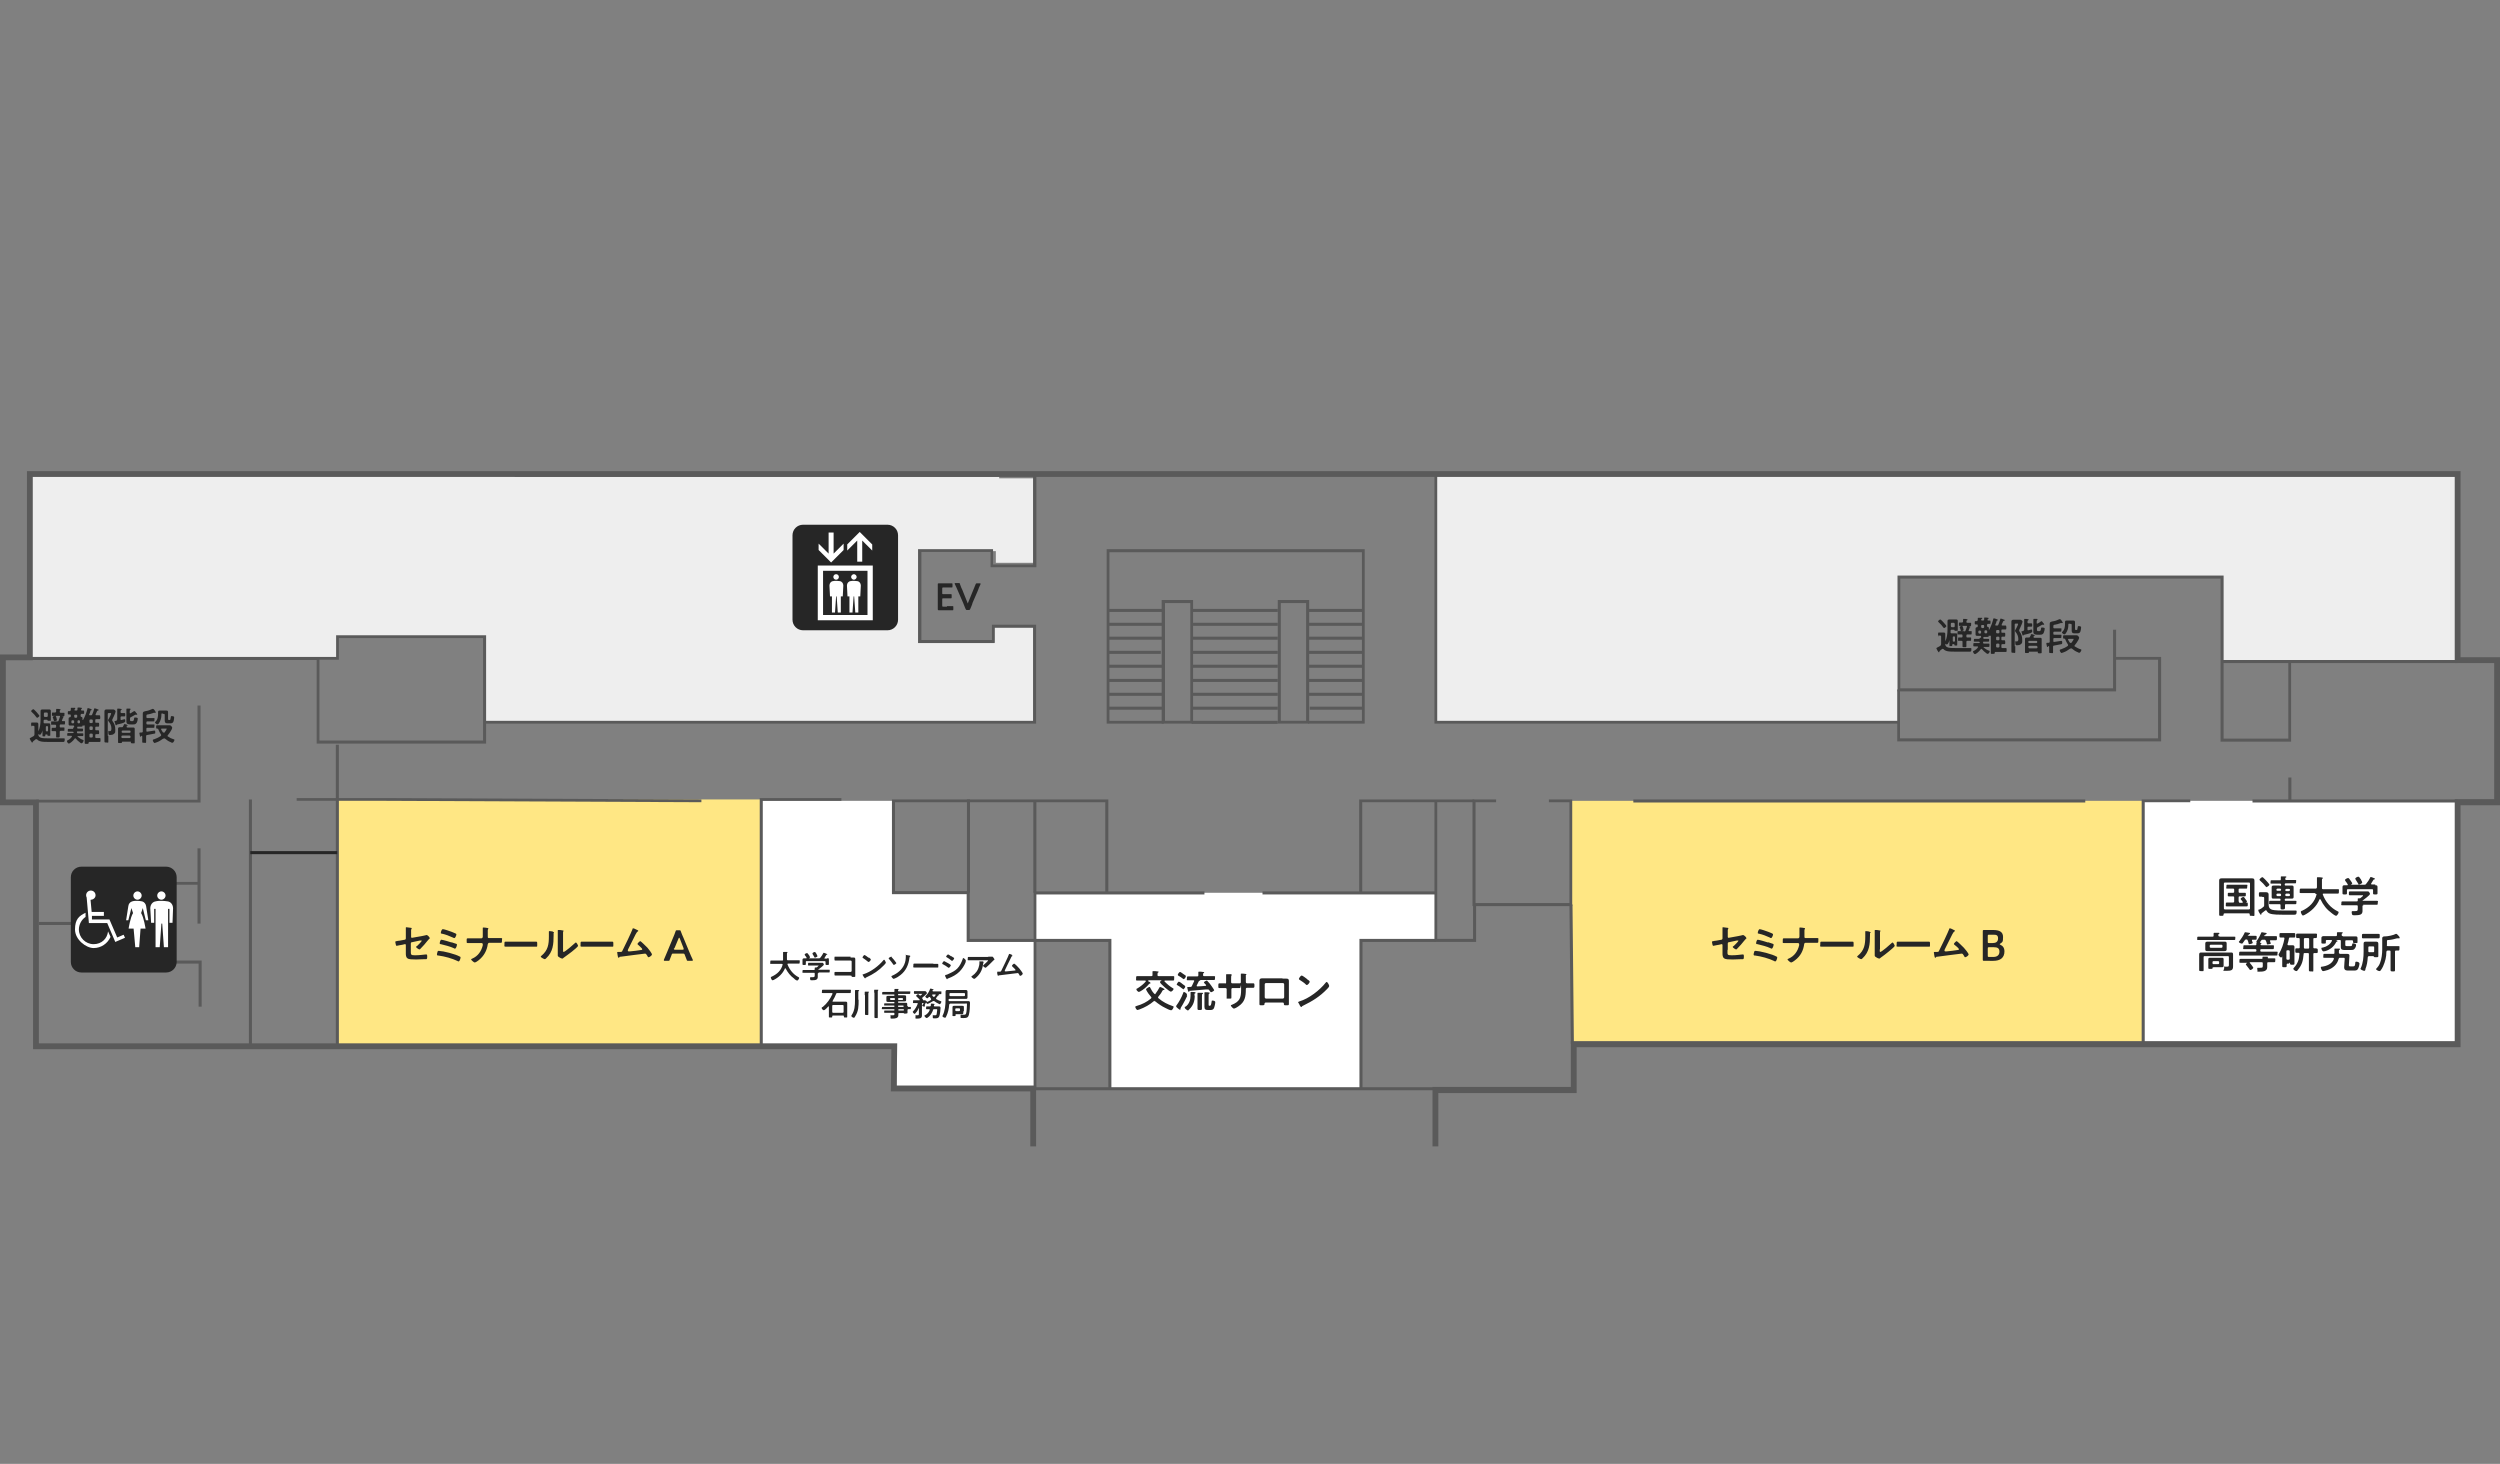 <?xml version="1.0" encoding="UTF-8"?>
<svg id="_レイヤー_1" data-name="レイヤー 1" xmlns="http://www.w3.org/2000/svg" version="1.1" viewBox="0 0 900 527">
  <rect x="0" y="0" width="900" height="527" fill="#808080" stroke="none"/>
  <defs>
    <style>
      .cls-1 {
        fill: #eee;
      }

      .cls-1, .cls-2, .cls-3, .cls-4, .cls-5 {
        stroke-width: 0px;
      }

      .cls-2 {
        fill: #5a5a5a;
      }

      .cls-3 {
        fill: #262626;
      }

      .cls-4 {
        fill: #fff;
      }

      .cls-5 {
        fill: #ffe784;
      }
    </style>
  </defs>
  <path class="cls-1" d="M10.9,237.1h110.6v-7.8h53v30.8h198v-34.5h-14.5v5.6h-26.9v-32.8h27.4v4.2h13.9v-30.4h-12.7v-.5h-174.4v-1H10.8v66.4q0,0,0,0ZM683.6,260v-52.3h116.3v30.5h84.8v-67.5h-368v89.4h166.8Z"/>
  <path class="cls-4" d="M884.8,375.9h-113.2v-87.6h113.2v87.6Z"/>
  <path class="cls-5" d="M771.6,375.9h-206v-87.6h206v87.6Z"/>
  <path class="cls-4" d="M399.6,338.6v53.2h90.3v-53.2h26.9v-17.2h-144.3v17.2h27.1ZM322.8,376.6v15.2h49.7v-53.3h-23.9v-17.1h-26.9v-33.1h-47.7v88.3h48.8Z"/>
  <path class="cls-5" d="M274,376.6H121.5v-88.8h152.5v88.8Z"/>
  <path class="cls-2" d="M9.7,169.6h876.1v67h14.2v53.3h-14.2v87.1h-318.2v16.5h-49.8v19.2h-2.1v-21.4h49.8v-16.5h318.2v-87.1h14.2v-49h-14.2v-67H11.8v66H2.1v50.1h11.9v87.8h309l-.2,15.2h50.2v21.9h-2.1v-19.8h-50.2l.2-15.2H11.9v-87.8H0v-54.3h9.7v-66h0Z"/>
  <path class="cls-2" d="M530.2,287.8h8.4v1h-7.4v36.3h33.8v-36.3h-7.4v-1h8.4v38.4h-35.9v-38.4ZM372,170.6h1.1v33.6h-16.5v-5.5h-24.9v31.7h25.4v-5.5h15.9v35.6h-198.6v-1h197.5v-33.5h-13.8v5.5h-27.6v-33.8h27v5.5h14.4v-32.6h0Z"/>
  <path class="cls-2" d="M120.9,228.7h54.1v39h-61v-30.1H10.9v-1.1h110.1s0-7.8,0-7.8ZM173.9,229.7h-51.9v7.8h-7v29.1h58.9v-36.9h0ZM273.5,287.3h29.4v1h-28.3v88.3h-1.1v-89.3h0ZM120.9,268.1h1.1v108.5h-1.1v-108.5ZM460,216h11.3v44.5h-11.3v-44.5ZM470.2,217.1h-9.1v42.4h9.1v-42.4h0ZM418.2,216h11.3v44.5h-11.3v-44.5ZM428.5,217.1h-9.1v42.4h9.1v-42.4h0Z"/>
  <path class="cls-2" d="M398.2,197.7h93.1v62.8h-20.4v-1h19.4v-60.7h-90.9v60.7h19.6v1h-20.6v-62.8h0Z"/>
  <path class="cls-2" d="M470.8,239.3h19.9v1.1h-19.9v-1.1ZM470.8,244.4h19.9v1.1h-19.9v-1.1ZM470.8,249.4h19.9v1.1h-19.9v-1.1ZM471.5,254.4h19.2v1.1h-19.2v-1.1ZM470.8,219.2h19.9v1.1h-19.9v-1.1ZM470.8,224.2h19.9v1.1h-19.9v-1.1ZM470.8,229.2h19.9v1.1h-19.9v-1.1ZM470.8,234.3h19.9v1.1h-19.9v-1.1ZM398.7,239.3h20.1v1.1h-20.1v-1.1ZM398.7,244.4h20.1v1.1h-20.1v-1.1ZM398.7,249.4h20.1v1.1h-20.1v-1.1ZM398.7,254.4h20.1v1.1h-20.1v-1.1ZM398.7,219.2h20.1v1.1h-20.1v-1.1ZM398.7,224.2h20.1v1.1h-20.1v-1.1ZM398.7,229.2h20.1v1.1h-20.1v-1.1ZM398.7,234.3h19.2v1.1h-19.2v-1.1ZM429,239.3h31v1.1h-31v-1.1ZM429,244.4h31v1.1h-31v-1.1ZM429,249.4h31v1.1h-31v-1.1ZM429,254.4h31v1.1h-31v-1.1ZM429,259.5h31v1.1h-31v-1.1ZM429,219.2h31v1.1h-31v-1.1ZM429.5,224.2h30.5v1.1h-30.5v-1.1ZM429,229.2h31v1.1h-31v-1.1ZM429,234.3h31v1.1h-31v-1.1ZM454.5,320.9h62.3v1.1h-62.3v-1.1Z"/>
  <path class="cls-2" d="M489.4,287.8h41.3v1h-40.3v32.6h-1.1v-33.6h0ZM372,320.9h61.6v1.1h-60.5v69.4h143.8v1.1h-144.8v-71.5ZM40.8,317.5h30.8v1h-29.7v27.3h30.7v16.6h-1.1v-15.5h-30.7v-29.4Z"/>
  <path class="cls-2" d="M14,331.9h27.4v1.1H14v-1.1ZM71.1,305.4h1.1v27.1h-1.1v-27.1ZM71.1,254h1.1v34.9H13v-1h58.1v-33.8h0ZM89.6,287.8h1.1v88.8h-1.1v-88.8ZM106.9,287.3h32.2l113.4.5v1s-113.5-.5-113.5-.5h-32.2s0-1,0-1Z"/>
  <path class="cls-3" d="M90.1,306.4h31.3v1.1h-31.3v-1.1Z"/>
  <path class="cls-2" d="M565,325.6h1.1s.5,50.2.5,50.2h-1.1s-.5-50.2-.5-50.2ZM516.3,288.3h1.1v49.7h12.9v-12.4h1.1v13.5h-15v-50.8Z"/>
  <path class="cls-2" d="M489.4,338h27.4v1.1h-26.3v52.7h-1.1v-53.8ZM321.2,287.8h77.8v33.6h-1.1v-32.6h-75.7v32h26.9v17.2h51v53.8h-1.1v-52.7h-51v-17.2h-26.9v-34.1h0Z"/>
  <path class="cls-2" d="M372,288.3h1.1v33.1h-1.1v-33.1ZM348.1,287.8h1.1v33.6h-1.1v-33.6ZM771,287.8h17.5v1h-16.4v87.1h-1.1v-88.1ZM810.9,287.8h73.9v1.1h-73.9v-1.1ZM588,287.8h162.7v1.1h-162.7v-1.1Z"/>
  <path class="cls-2" d="M823.8,279.9h1.1v8.5h-1.1v-8.5ZM683.1,207.2h117.4v58.7h23.3v-27.7h1v28.8h-25.4v-58.7h-115.3v39.5h76.6v-21.1h1.1v22.2h-78.7v-41.6Z"/>
  <path class="cls-2" d="M799.9,237.6h84.8v1.1h-84.8v-1.1ZM761.2,236.5h16.8v30.4h-95v-18.7h1v17.6h92.9v-28.3h-15.8v-1.1Z"/>
  <path class="cls-2" d="M516.3,170.6h1.1v88.9h166.3v1h-167.3v-89.9Z"/>
  <path class="cls-3" d="M29.3,312c-2.1,0-3.8,1.7-3.8,3.8v30.5c0,2.1,1.7,3.8,3.8,3.8h30.5c2.1,0,3.8-1.7,3.8-3.8v-30.5c0-2.1-1.7-3.8-3.8-3.8h-30.5Z"/>
  <path class="cls-4" d="M49.5,323.9c.8,0,1.5-.7,1.5-1.5s-.7-1.5-1.5-1.5-1.5.7-1.5,1.5.7,1.5,1.5,1.5M58.1,323.9c.8,0,1.5-.7,1.5-1.5s-.7-1.5-1.5-1.5-1.5.7-1.5,1.5.7,1.5,1.5,1.5M60.4,324.5c-.7-.1-1.5-.2-2.2-.2s-1.5,0-2.2.2c-1.2.2-1.9,1.3-1.9,2.5l.3,5.2h1.1v-5h.5v13.8h1.5l.6-8.5h.3l.6,8.5h1.5v-13.8h.5v5h1.1l.2-5.2c0-1.2-.7-2.3-1.9-2.5M52.6,331.3h.8l-.8-5.1c-.1-.8-.7-1.5-1.4-1.7-.6-.1-1.2-.2-1.8-.2s-1.2,0-1.8.2c-.8.2-1.3.9-1.4,1.7l-.8,5.1h.8l1.1-4.4.6,1.8c-1,1.6-1.6,5.6-1.6,5.6h1.8l.6,6.7h1.4l.5-6.7h1.8s-.6-4-1.6-5.6l.6-1.8,1.1,4.4h0ZM32.6,324l.4,4.3h4.4v1.4h-4.3v1.3h6.3l2.8,6.5,2.3-1,.5,1.1-3.5,1.5-2.9-6.8h-6.6l-.8-9.2c-.1-.2-.2-.5-.2-.8,0-.9.7-1.7,1.7-1.7s1.7.8,1.7,1.7-.8,1.6-1.7,1.6M39.8,337.3c-1.1,2.4-3.4,4-6.1,4s-6.7-3-6.7-6.7,1.5-4.9,3.8-6v1.5c-1.4.9-2.4,2.7-2.4,4.5,0,2.9,2.4,5.3,5.3,5.3s4.9-2,5.2-4.6l.9,2"/>
  <path class="cls-3" d="M319.5,226.9c2.1,0,3.8-1.7,3.8-3.8v-30.4c0-2.1-1.7-3.8-3.8-3.8h-30.4c-2.1,0-3.8,1.7-3.8,3.8v30.4c0,2.1,1.7,3.8,3.8,3.8h30.4Z"/>
  <path class="cls-4" d="M294.4,223.3h19.8v-19.7h-19.8v19.7ZM312.3,221.4h-16v-15.9h16v15.9h0ZM303.7,198v-2.3l-3.6,3.6v-7.6h-1.8v7.6l-3.6-3.6v2.3l4.5,4.5,4.5-4.5ZM308.6,194.6v7.6h1.8v-7.6l3.6,3.6v-2.2l-4.5-4.5-4.5,4.5v2.2l3.6-3.6Z"/>
  <path class="cls-4" d="M298.8,214.7h.7v5.8h1.1l.4-5.8h.2l.4,5.8h1.1v-5.8h.7l.2-3.9c0-.8-.5-1.5-1.3-1.6-.4,0-.8-.1-1.2-.1s-.8,0-1.2.1c-.8.1-1.3.8-1.3,1.6l.2,3.9h0ZM301,208.7c.6,0,1-.5,1-1s-.4-1-1-1-1,.5-1,1,.4,1,1,1M305.1,214.7h.7v5.8h1.1l.4-5.8h.2l.4,5.8h1.1v-5.8h.7l.2-3.9c0-.8-.5-1.5-1.3-1.6-.4,0-.8-.1-1.2-.1s-.8,0-1.2.1c-.8.1-1.3.8-1.3,1.6l.2,3.9h0ZM307.4,208.7c.5,0,1-.5,1-1s-.5-1-1-1-1,.5-1,1,.5,1,1,1"/>
  <path class="cls-3" d="M698,229.1c-.3,0-.3-.2-.3-.7s0-.7.3-.7.4,0,.6,0h.3c.2,0,.4,0,.7,0,.5,0,.7.1.7.6s0,.8,0,1.1v1.4s0,.1,0,.1,0,0,0,0c.6-1.2.8-2.8.8-4.2v-2c0-.3,0-.7,0-1.1s.2-.6.7-.6.6,0,.9,0h.5c.3,0,.6,0,.9,0,.5,0,.7.1.7.6s0,.7,0,1.1v.9c0,.4,0,.8,0,1.2s-.1.3-.6.3-.5,0-.6-.2c0-.1,0-.2-.3-.2h-.7c-.2,0-.4.1-.4.4,0,.2,0,.4,0,.6,0,.2.1.3.3.3.1,0,.2,0,.3,0h.9c.2,0,.3,0,.4,0,.3,0,.5.1.5.4s0,.5,0,.7v2.2c0,.2,0,.7,0,.9s-.1.2-.5.2-.5,0-.5-.2h0c0-.3-.1-.3-.2-.3h-.3c-.2,0-.3,0-.3.3,0,0,0,.1,0,.2,0,.2,0,.2-.5.2s-.5,0-.5-.2,0-.6,0-.8v-1.2s0,0,0,0,0,0,0,0c0,.3-.5,1.6-.9,1.6s-.3-.1-.4-.2c0,0,0,0-.1,0,0,0-.1,0-.1.1,0,.7.4,1,1,1.2.6.2,1.8.2,2.8.2h1c1.2,0,2.3,0,3.5,0,.2,0,.8,0,.9,0,.2,0,.2.2.2.4s0,.7-.2.8c0,.1-.3.1-.6.1h-5c-1.1,0-2.6,0-3.3-.3-.3-.1-.7-.3-.9-.6,0,0-.2-.1-.3-.1s-.2,0-.2,0c-.3.3-.7.5-1,.8,0,0,0,.1,0,.2,0,.1,0,.2-.2.2s-.1,0-.2-.1c-.1-.2-.2-.4-.4-.6,0-.2-.3-.5-.3-.7s.4-.3.5-.4c.3-.1.7-.4.9-.5.2-.2.3-.3.3-.6v-2.7c0-.3-.1-.4-.4-.4-.2,0-.4,0-.7,0h0ZM699.9,226.1c-.1,0-.2-.1-.3-.2-.4-.6-1.1-1.4-1.7-1.9,0,0-.2-.2-.2-.3,0-.2.6-.7.8-.7s1,.9,1.2,1.1c.2.2,1,1.1,1,1.3s-.6.7-.8.7h0ZM703.7,224.6c0-.2-.2-.4-.4-.4h-.6c-.2,0-.4.1-.4.4v.8c0,.2.2.4.4.4h.6c.2,0,.4-.1.4-.4v-.8ZM703.8,229.4c0-.2-.1-.3-.3-.3,0,0,0,0,0,0h-.2c-.2,0-.3.1-.3.3v1.3c0,.2.1.3.3.3h.2c.2,0,.3-.1.3-.3v-1.3ZM707.1,227.3c.3,0,.4,0,.5-.3.2-.5.3-.9.5-1.4,0,0,0,0,0-.1,0-.2-.1-.2-.3-.2h-1.3c-.4,0-.8,0-1.1,0s-.2-.2-.2-.6,0-.6.2-.6.7,0,.9,0c.2,0,.4-.1.4-.3,0-.2,0-.4,0-.7h0c0-.3.1-.3.2-.3.2,0,.9,0,1.2.1,0,0,.2,0,.2.2s0,.1-.2.2c-.2.1-.1.3-.2.5,0,.3.1.4.4.4.4,0,.8,0,1.1,0s.2.2.2.6,0,.6-.2.6-.5,0-.7,0c0,0,0,0,0,0,0,0,0,0,0,0,.3.1.7.2.7.3s0,.1-.2.1c0,0-.1,0-.1.1-.1.3-.2.7-.4,1,0,0,0,0,0,.1,0,.2.1.2.2.2,0,0,.7,0,.7,0,.3,0,.2.2.2.6s0,.6-.2.6-.7,0-1,0h-.3c-.3,0-.4.1-.4.4v.3c0,.3.1.4.4.4h.1c.3,0,.7,0,1,0s.2.1.2.6,0,.6-.2.6-.7,0-1,0h-.1c-.3,0-.4.1-.4.4v.3c0,.4,0,.8,0,1.2s-.1.4-.7.4-.7,0-.7-.4,0-.8,0-1.2v-.3c0-.3-.1-.4-.4-.4-.3,0-.7,0-1,0s-.2-.1-.2-.6,0-.6.2-.6.7,0,1,0c.3,0,.4-.1.4-.4v-.3c0-.3-.1-.4-.4-.4h-.2c-.4,0-.7,0-1,0s-.2-.1-.2-.6,0-.6.2-.6.6,0,1,0h1,0ZM706.1,227.2c-.1,0-.2,0-.3-.4,0-.2-.1-.5-.3-.9,0,0,0-.1,0-.2,0-.2.7-.4.8-.4.2,0,.2.2.4.6,0,.2.2.7.2.9,0,.3-.7.4-.9.4h0ZM712.9,229.6c.2,0,.3,0,.3-.3h0c0-.3,0-.4-.3-.4h-.4c-.2,0-.5,0-.7,0-.4,0-.6-.1-.6-.5s0-.3,0-.6v-.9c0-.2,0-.4,0-.6,0-.3.2-.5.5-.5s.3-.3.3-.7c0-.2-.1-.3-.4-.3,0,0-.4,0-.4,0-.3,0-.3-.2-.3-.6s0-.6.3-.6.4,0,.4,0c.2,0,.3-.1.4-.4,0-.1,0-.2,0-.4,0,0,0-.1,0-.2,0-.1,0-.2.2-.2.2,0,.9,0,1.1,0,.2,0,.3,0,.3.2s0,.1-.2.2c-.1.1-.2.2-.2.3,0,.2.1.3.4.3h.3c.2,0,.4-.1.4-.4s0-.5,0-.5c0-.1,0-.2.2-.2.2,0,.9,0,1.1.1.2,0,.3,0,.3.2s0,.1-.2.2c-.1,0-.1.1-.2.3h0c0,.3.2.3.3.3s.4,0,.5,0c.3,0,.3.1.3.6s0,.6-.3.6-.4,0-.6,0c-.2,0-.3.1-.4.4,0,.3,0,.6.3.7.3,0,.4.2.4.5s0,.4,0,.6c0,0,0,.1,0,.1s0,0,0,0c.8-1.4,1.2-2.6,1.6-4.1,0,0,0-.2.2-.2s.8.2,1,.3c.1,0,.4.1.4.3s0,.1-.2.2c-.2,0-.2.1-.3.5,0,.2-.2.5-.4,1,0,0,0,.1,0,.1,0,.2.2.2.3.2h.3c.3,0,.4,0,.5-.3.3-.6.5-1.3.7-2,0,0,0-.2.2-.2s.8.2.9.3c.2,0,.5.1.5.3s-.1.1-.2.2c0,0-.2,0-.3.1-.2.3-.4.9-.6,1.3,0,0,0,0,0,.1,0,.2.2.2.3.2.3,0,.9,0,1.1,0s.3.2.3.7,0,.7-.3.7-.7,0-1.1,0c-.3,0-.4.1-.4.4v.4c0,.3,0,.4.4.4.2,0,.5,0,.7,0,.3,0,.3.2.3.7s0,.7-.3.7-.6,0-.7,0c-.3,0-.4.1-.4.4v.5c0,.3,0,.4.4.4.2,0,.5,0,.7,0s.3.2.3.7,0,.7-.3.7-.6,0-.7,0c-.3,0-.4.1-.4.4v.6c0,.3.1.4.4.4h0c.5,0,.9,0,1.2,0s.3.2.3.7,0,.7-.3.7-.8,0-1.2,0h-2.5c-.2,0-.3.1-.3.3,0,.3,0,.4-.7.4s-.7,0-.7-.4,0-1.1,0-1.6v-4.7c0,0,0,0,0,0s0,0,0,0c0,.1-.2.3-.3.3s-.3-.2-.4-.3c0,0,0,0,0,0s0,0,0,.1c0,.4-.2.5-.6.5s-.5,0-.7,0h-.4c-.2,0-.3,0-.3.3h0c0,.3,0,.4.3.4h.2c.4,0,.9,0,1.3,0s.3.2.3.5,0,.5-.3.5c-.4,0-.9,0-1.3,0h-.3c-.2,0-.3,0-.3.3,0,.2.1.4.3.4h.3c.5,0,1,0,1.4,0s.3.2.3.6,0,.6-.3.6c-.5,0-1,0-1.4,0h-.2c0,0-.2,0-.2.1s0,0,0,.1c.5.4,1.2.9,1.8,1.1.2,0,.4.1.4.3,0,.3-.4.9-.7.9s-.5-.2-.6-.3c-.6-.4-1.1-.9-1.5-1.4,0,0-.1-.1-.2-.1s-.2,0-.2.1c-.6.9-1.8,1.8-2.1,1.8s-.7-.6-.7-.9.2-.2.3-.3c.6-.3,1.1-.7,1.5-1.3,0,0,0,0,0-.1,0-.1-.1-.2-.2-.2-.4,0-.8,0-1.2,0s-.3-.2-.3-.6,0-.6.3-.6c.5,0,1,0,1.4,0h.3c.2,0,.3,0,.3-.2,0,0,0,0,0,0,0-.2-.2-.3-.4-.3h-.1c-.4,0-.8,0-1.3,0s-.3-.1-.3-.5,0-.5.3-.5c.4,0,.8,0,1.3,0h.3ZM712.6,227c-.2,0-.4.1-.4.4v.3c0,.2.2.4.4.4h.2c.2,0,.4-.1.4-.4v-.3c0-.2-.2-.4-.4-.4h-.2ZM713.6,225c-.3,0-.4.1-.4.4,0,.3,0,.7.4.7h.3c.4,0,.4-.3.4-.7,0-.3-.1-.4-.4-.4h-.3ZM714.4,227.6c0,.2.1.4.4.4h.2c.2,0,.4-.1.4-.4v-.3c0-.2-.2-.4-.4-.4h-.2c-.2,0-.4.1-.4.4v.3ZM718.6,227.6c0,.2.1.4.4.4h.4c.2,0,.4-.1.4-.4v-.4c0-.2-.1-.4-.4-.4h-.4c-.2,0-.4.1-.4.4v.4ZM718.6,230.1c0,.2.1.4.4.4h.4c.2,0,.4-.1.4-.4v-.5c0-.2-.1-.4-.4-.4h-.4c-.2,0-.4.1-.4.4v.5ZM718.6,232.7c0,.2.1.4.4.4h.4c.2,0,.4-.1.4-.4v-.6c0-.2-.1-.4-.4-.4h-.4c-.2,0-.4.1-.4.4v.6ZM725.5,232.6c0,.7,0,1.3,0,2s-.1.4-.7.4-.7,0-.7-.5c0-.7,0-1.3,0-2v-7.6c0-.4,0-.7,0-1.1s.2-.7.7-.7.6,0,.9,0h.7c.3,0,.5,0,.7,0,.4,0,.5,0,.8.3s.2.3.2.5c0,.4-1,2.4-1.2,2.9,0,0,0,.1,0,.2s0,.2.1.3c.7.9,1,1.8,1,3s0,1.2-.5,1.6c-.3.3-.8.4-1.3.4s-.7,0-.7-1,0-.4.2-.4.2,0,.4,0c.5,0,.5-.6.5-.9,0-.9-.4-1.8-1-2.5,0-.1-.2-.2-.2-.4s.2-.5.3-.6c.2-.4.8-1.5.8-1.8s-.2-.2-.3-.2h-.5c-.3,0-.4.1-.4.4v7.8h0ZM728.7,226.8v-2.8c0-.3,0-.6,0-.9,0,0,0,0,0-.1,0-.2.1-.2.2-.2.2,0,.9,0,1.1.1.1,0,.3,0,.3.2s0,.1-.2.2c-.1.1-.2.2-.2.5v.2c0,.3.1.4.4.4.3,0,.7,0,1,0s.3.2.3.6,0,.6-.3.6-.7,0-1,0c-.3,0-.4.1-.4.4v.6c0,.2,0,.3.3.3h0c.2,0,1-.3,1.1-.3.3,0,.3.4.3.7s-.2.5-1.2.8c-.5.1-1,.3-1.6.4-.2,0-.3.1-.3.2,0,0,0,.1-.2.1s-.2-.1-.3-.5c0-.1-.3-.8-.3-.9s0-.1.5-.2c.3,0,.4-.2.4-.4h0ZM731,228.3c0,0,0-.1.1-.1s1.4.3,1.4.6,0,.1-.2.1c-.1,0-.2,0-.2.2,0,0,0,.1,0,.2,0,0,0,0,0,.1,0,.1,0,.2.2.2h1.1c.3,0,.6,0,1,0s.6.1.6.5,0,.6,0,.9v3c0,.3,0,.6,0,.9s-.2.3-.7.3-.7,0-.7-.4,0-.2-.2-.2h-2.7c-.2,0-.3,0-.3.2,0,.3-.1.3-.7.3s-.7,0-.7-.3,0-.7,0-.9v-3c0-.3,0-.6,0-.9s.2-.5.6-.5.4,0,.7,0,.4,0,.5-.3c.2-.3.3-.6.5-.9h0ZM733.4,231c0-.2-.1-.3-.3-.3h-2.6c-.2,0-.3.1-.3.3v.2c0,.2.1.3.3.3h2.6c.2,0,.3-.1.3-.3v-.2ZM733.1,233.4c.2,0,.4-.1.4-.4h0c0-.3-.2-.5-.4-.5h-2.5c-.2,0-.4.1-.4.4h0c0,.3.1.5.4.5h2.5ZM735,223.6c.1,0,.3.3.5.6,0,0,.1.1.2.2,0,0,.2.2.2.4s0,.1-.2.1,0,0-.1,0c0,0-.1,0-.2,0,0,0-.1,0-.2,0-.5.3-1.1.6-1.6.9-.3.1-.3.2-.3.5v.4c0,.4.1.5.5.5h.4c.2,0,.5,0,.6-1.1,0-.1,0-.2.3-.2s.5,0,.7.1c.2,0,.3.1.3.3,0,.4-.2,1.2-.4,1.6-.3.5-.7.6-1.3.6h-.8c-.7,0-1.6,0-1.6-1s0-.5,0-.7v-2.7c0-.3,0-.7,0-1h0c0-.3.1-.3.2-.3.3,0,.7,0,1,0,.1,0,.3,0,.3.2s0,.1-.1.2c-.2.1-.2.6-.2.9v.2c0,.1,0,.2.2.2s0,0,.1,0c.3-.2.8-.4,1.1-.7,0,0,.1-.1.2-.1h0ZM739.2,228.1c0,.3.1.4.4.4h.8c.5,0,.9,0,1.4,0s.3.1.3.6,0,.6-.3.6c-.5,0-.9,0-1.4,0h-.8c-.3,0-.4.1-.4.4v.7c0,.2,0,.3.3.3s0,0,0,0c.8-.1,2.6-.4,2.6-.4.3,0,.3.4.3.6,0,.4,0,.5-.3.6-.8.2-1.7.3-2.6.5-.3,0-.4.2-.4.4v.4c0,.5,0,1.1,0,1.6s-.2.3-.7.3-.7,0-.7-.3c0-.5,0-1.1,0-1.6v-.3c0-.1,0-.3-.2-.3s-.2,0-.2.2c0,0,0,.1-.2.1-.2,0-.2-.1-.3-.6,0-.1,0-.2-.1-.4,0-.1,0-.2,0-.3,0-.2.2-.2.5-.2,0,0,.2,0,.3,0,.3,0,.4-.2.4-.4v-5.2c0-.4,0-.8,0-1.2,0-.7.3-.7,1-.9.8-.1,1.7-.4,2.5-.8,0,0,.1,0,.2,0,.2,0,.4.3.5.4,0,.1.5.7.5.8s0,.2-.2.2-.1,0-.2,0c0,0-.1,0-.2,0s-.3,0-.4.1c-.5.2-1.3.4-1.9.5-.5,0-.5.2-.5.9,0,.3.1.4.4.4h.8c.5,0,.9,0,1.4,0s.3.1.3.6,0,.6-.3.6c-.5,0-.9,0-1.4,0h-.8c-.3,0-.4.1-.4.4v.5h0ZM745.4,233.5c-.1,0-.2,0-.3.1-.7.5-1.3.9-2.1,1.2-.2,0-.7.3-.8.3-.3,0-.7-.7-.7-1s.3-.3.6-.4c.8-.3,1.5-.6,2.2-1.1,0,0,.2-.1.2-.3s0-.2,0-.2c-.4-.6-.7-1.2-1-1.9,0-.2-.2-.3-.4-.3h-.1c-.3,0-.3-.2-.3-.6s0-.6.3-.6.9,0,1.4,0h2.2c.4,0,.8,0,1,0,.5,0,.9.7.9.9s-.2.6-.3.8c-.4.7-.8,1.3-1.3,1.9,0,0-.1.2-.1.2,0,.1,0,.2.1.2.7.4,1.3.8,2,1,.2,0,.4.1.4.3s-.4,1-.7,1-.5-.1-.6-.2c-.8-.3-1.4-.7-2.1-1.3,0,0-.2-.1-.3-.1h0ZM745,224.5c-.3,0-.4.1-.4.4,0,.9-.1,1.6-.5,2.4-.1.3-.6,1.1-.9,1.1s-.9-.5-.9-.7.1-.2.2-.3c.7-.7.8-1.4.9-2.4,0-.3,0-.5,0-.7,0-.7,0-.9.6-.9s.4,0,.5,0h1.4c.2,0,.4,0,.5,0,.5,0,.6.2.6.7s0,.5,0,.7v1.4c0,.4,0,.6.3.6h.3c.2,0,.3-.2.4-1.1,0-.2,0-.3.3-.3s.4,0,.6.1c.2,0,.3.1.3.3,0,.4-.1,1-.2,1.4-.2.6-.5.8-1.1.8h-1.1c-.9,0-1-.5-1-1.1s0-.5,0-.8v-1.1c0-.3-.1-.4-.4-.4h-.3ZM745.5,231.5c.1,0,.2,0,.2-.1.2-.2.8-1.1.8-1.3s-.1-.1-.4-.1h-1.3c-.2,0-.3,0-.3.2s0,0,0,.1c.2.4.4.7.6,1,0,0,.1.1.2.1h0Z"/>
  <path class="cls-3" d="M340.9,218.2c.7,0,1.9,0,2,0,.3,0,.3,0,.3.4v.7c0,.3,0,.4-.3.4s-1.3,0-2,0h-1.1c-.6,0-1.7,0-1.8,0-.3,0-.4-.1-.4-.4,0-.8,0-1.6,0-2.3v-4.3c0-.7,0-1.6,0-2.3,0-.3,0-.4.4-.4s1.2,0,1.8,0h.8c.7,0,1.9,0,2,0,.3,0,.3,0,.3.4v.7c0,.3,0,.4-.3.4s-1.3,0-2,0h-1c-.3,0-.4,0-.4.4v1.6c0,.3,0,.4.4.4h.7c.6,0,1.9,0,2,0,.3,0,.3,0,.3.4v.7c0,.3,0,.4-.3.4s-1.4,0-2,0h-.7c-.3,0-.4,0-.4.4v2.2c0,.3,0,.4.4.4h1.3ZM350.1,217.2c-.2.6-.5,1.3-.8,2-.1.3-.2.4-.5.4h-.6c-.4,0-.4,0-.6-.4-.3-.8-.6-1.4-.8-2l-2-4.6c-.3-.7-.6-1.4-1.1-2.4,0,0,0-.2,0-.2,0-.1.1-.1.3-.1h1.1c.4,0,.4,0,.5.4.3.9.6,1.6.9,2.2l1.8,4.5c0,.1.1.2.1.2s.1,0,.1-.2l1.8-4.4c.3-.7.5-1.3.9-2.2.1-.3.2-.4.5-.4h1c.2,0,.3,0,.3.1s0,.1,0,.2c-.4.9-.8,1.7-1,2.4l-2,4.6h0Z"/>
  <path class="cls-3" d="M147.9,342.1c0,1.6-.1,1.8,1.5,1.8s2.8-.2,3.9-.3c0,0,.2,0,.2,0,.3,0,.3.4.3.8s0,.8-.3.9c-.2,0-.4,0-.5,0-.6,0-2.2.1-2.8.1h-.8c-.9,0-2.2,0-2.7-.4-.6-.4-.6-1.2-.6-1.9v-2.9c0-.2-.2-.4-.4-.3l-.8.2c-.3,0-2,.4-2.1.4-.2,0-.2-.2-.3-.4,0-.2-.2-.8-.2-1s.2-.3,1-.4c.3,0,.8-.1,1.3-.2l1.1-.2c.2,0,.4-.2.4-.5v-2c0-.5,0-1.1,0-1.6,0,0,0-.1,0-.2,0-.1,0-.2.2-.2s1.3.2,1.5.2c.1,0,.4,0,.4.2s0,.2-.1.3c-.1.2-.1.2-.1.4,0,.5,0,.9,0,1.3v1.1c0,.2.2.4.4.3l3.4-.6c.2,0,1.8-.4,1.8-.4.3,0,1.1.8,1.1,1.1s0,.2-.2.3c-.2.3-.5.5-.7.8-.7.9-1.4,1.7-2.2,2.5-.2.2-.4.5-.6.5s-1.2-.6-1.2-.9.2-.2.3-.3c.2-.2,1.7-1.6,1.7-1.9s0-.1-.1-.1c0,0-.4,0-.6,0l-2.8.6c-.3,0-.4.2-.4.5v2.1h0ZM159.5,342.5c1.5.3,3.1.7,4.5,1.2.3.1,1.3.5,1.6.7.1,0,.2.1.2.3,0,.3-.3,1.4-.7,1.4s-.2,0-.3-.1c-2.1-1-4.7-1.7-6.9-2-.3,0-.6,0-.6-.4s.2-.7.2-.9c0-.2.2-.4.4-.4s1.3.2,1.5.2h0ZM162.5,339.2c.4.1,1.4.5,1.8.6.1,0,.2.1.2.3,0,.3-.3,1.4-.7,1.4s-.2,0-.3-.1c-1.5-.7-3.2-1.1-4.8-1.5-.2,0-.4,0-.4-.3s.2-1.3.6-1.3,3.2.8,3.7,1h0ZM159.5,334.5c.4,0,2.7.8,3.2,1,1.2.5,1.6.6,1.6.9s-.4,1.3-.7,1.3-.4-.1-.6-.2c-1.3-.6-2.6-1.1-4-1.4-.2,0-.3,0-.3-.3s.3-1.3.7-1.3h0ZM173.3,337.8c.4,0,.5-.4.5-.7v-.2c0-.4,0-2.3,0-2.6,0,0,0-.1,0-.2,0-.1,0-.2.2-.2.2,0,1.4.1,1.6.2,0,0,.2,0,.2.2s0,.1,0,.1c-.1.1-.2.2-.2.5v.2c0,.7,0,1.4,0,2s.1.6.5.6h2.1c.7,0,1.4,0,2.1,0s.4.2.4.9,0,.8-.4.8c-.7,0-1.4,0-2,0h-2.2c-.3,0-.4.3-.5.5-.3,2.3-1.4,4.3-3.3,5.8-.2.2-1.1.8-1.4.8s-1.3-.9-1.3-1.1.3-.2.4-.3c2.1-.9,3.3-2.7,3.8-4.8,0-.1,0-.3,0-.4,0-.2-.2-.4-.4-.4h-3.1c-.6,0-1.4,0-1.9,0s-.4-.2-.4-.9,0-.8.4-.8,1.4,0,2,0h3.2,0ZM191.1,339c.7,0,1.7,0,1.9,0,.4,0,.4.1.4,1s0,.8-.4.8c-.6,0-1.3,0-1.9,0h-7.2c-.6,0-1.3,0-1.9,0s-.4-.3-.4-.8c0-.9,0-1,.4-1s1.3,0,1.9,0h7.2ZM199,335.5c.2,0,.4,0,.4.2s0,.2-.1.2c0,0,0,.4,0,.5v.3c0,3.2-.2,6-2.7,8.3-.1.1-.3.3-.5.3s-1.4-.6-1.4-.9.1-.2.2-.3c2.4-2,2.7-4.1,2.7-7s0-1.1,0-1.5c0,0,0-.1,0-.2,0-.1,0-.2.2-.2.3,0,1.1.1,1.4.2h0ZM202.7,342c0,.5,0,.7.2.7.5,0,3.6-2.7,4.1-3.2,0,0,.2-.2.3-.2.3,0,.8,1,.8,1.2s-.6.7-.8.9c-.9.8-1.9,1.6-2.9,2.3-.4.3-1.1.8-1.5,1.1-.1.1-.3.3-.5.3s-.9-.3-1.1-.5c-.2-.1-.5-.3-.5-.6s0-1.1,0-1.9v-5.5c0-.5,0-1.1,0-1.6h0c0-.2,0-.2.2-.2s.5,0,.6,0c.8.1,1.3.2,1.3.3s0,.1-.1.2c-.1.1-.1.2-.1.4,0,.4,0,1.1,0,1.5v4.4h0ZM218.5,339c.7,0,1.7,0,1.9,0,.4,0,.4.1.4,1s0,.8-.4.8c-.6,0-1.3,0-1.9,0h-7.2c-.6,0-1.3,0-1.9,0s-.4-.3-.4-.8c0-.9,0-1,.4-1s1.3,0,1.9,0h7.2ZM229.4,334.8c.1,0,.4.2.4.3s-.1.2-.2.2c-.3.2-.4.4-.8,1.1-.9,1.8-1.8,3.6-2.7,5.4,0,.1-.1.3-.1.4s.1.3.3.3.4,0,.5,0c1.4-.1,2.7-.3,4-.5.2,0,.4,0,.4-.3s-1.2-1.3-1.4-1.5c-.1-.1-.3-.2-.3-.4,0-.2.8-1,1-1s2.2,2,2.6,2.4c.3.3,1.6,2,1.6,2.4s-.9,1-1.2,1-.3-.2-.4-.4c-.4-.6-.5-.9-.9-.9s-7.7,1-8.6,1.1c-.5,0-.5,0-.7.3,0,0,0,.1-.2.1-.2,0-.3-.5-.4-1.1,0-.2,0-.4-.1-.6,0,0,0-.2,0-.2,0-.2.1-.2.3-.2h.3c1.1,0,1.1,0,1.3-.5.6-1.1,3.3-6.8,3.6-7.7,0-.1,0-.3.3-.3s1.1.5,1.4.6h0ZM242.4,343.3c-.4,0-.5,0-.6.4-.2.5-.4,1-.7,1.8-.1.4-.2.4-.6.4h-1.1c-.2,0-.4,0-.4-.1s0-.1,0-.3c.5-1.1.8-1.9,1.1-2.6l2.2-5.3c.3-.7.6-1.4.9-2.3.1-.4.2-.4.6-.4h.7c.4,0,.5,0,.6.4.3.8.6,1.6.9,2.2l2.2,5.3c.3.8.7,1.6,1.2,2.7,0,.1,0,.2,0,.3,0,.1-.1.1-.4.1h-1.2c-.4,0-.5,0-.6-.4-.3-.8-.5-1.3-.7-1.8-.1-.3-.2-.4-.6-.4h-3.8,0ZM242.6,341.4c0,.1,0,.2,0,.3,0,.1.1.2.4.2h2.7c.2,0,.4,0,.4-.2s0-.2,0-.3l-1.4-3.6c0-.2-.1-.2-.2-.2s-.1,0-.2.2l-1.5,3.6h0Z"/>
  <path class="cls-3" d="M415.7,360.3c-.1,0-.2,0-.3.1-1.5,1.3-3.3,2.3-5.2,3-.2,0-.5.2-.7.2-.4,0-.8-.9-.8-1.1s.2-.3.6-.4c1.8-.5,3.6-1.4,5-2.6,0,0,.2-.2.2-.3s0-.2-.1-.3c-.7-.8-1.3-1.6-1.8-2.6,0,0,0-.1,0-.2,0-.2,1-.8,1.2-.8s.2.1.3.3c.4.8.8,1.5,1.4,2.1,0,0,.2.2.3.2s.2,0,.2-.2c.6-.8.9-1.3,1.4-2.2,0,0,.1-.2.2-.2.2,0,.8.3,1,.4.5.3.6.3.6.5s-.2.2-.3.2c-.3,0-.3.1-.5.4-.4.8-.9,1.4-1.4,2,0,0-.1.2-.1.3s0,.2.2.3c1.5,1.3,3.3,2.2,5.1,2.8.2,0,.3.1.3.3s-.4,1.2-.9,1.2-1.6-.6-2-.8c-1.3-.6-2.6-1.5-3.7-2.4,0,0-.2-.1-.3-.1h0ZM413.5,353c0,0-.2,0-.2.1s0,.1.1.2c.2,0,.8.4.8.6s-.2.1-.3.2c-.1,0-.2.1-.3.2-.8,1-2,2-3.1,2.6-.2,0-.3.2-.5.2-.3,0-.9-.6-.9-.9s.2-.3.4-.4c1-.6,2.3-1.6,3-2.5,0,0,0,0,0-.1,0-.1-.1-.2-.2-.2h-1c-.6,0-1.3,0-1.9,0s-.4-.2-.4-.8,0-.8.4-.8c.6,0,1.3,0,1.9,0h3.2c.3,0,.4-.1.4-.4,0-.4,0-.7,0-1.1,0,0,0,0,0-.1,0-.2.2-.2.3-.2.3,0,1.1,0,1.4.1.2,0,.5,0,.5.2s0,.1-.2.2c-.2.1-.2.4-.2.9,0,.3.1.4.4.4h3.3c.6,0,1.3,0,1.9,0s.4.2.4.8,0,.8-.4.8c-.6,0-1.3,0-1.9,0h-1c-.1,0-.2,0-.2.2s0,.1,0,.1c1,1,1.9,1.8,3.1,2.5,0,0,.2.1.2.2,0,.3-.6,1-1,1-.5,0-3.9-2.9-3.9-3.4s.3-.3.4-.4c0,0,.1-.1.1-.1,0-.1,0-.2-.2-.2h-4.4ZM427.4,358.5c-.7,1.4-.8,1.7-1.6,3.1-.2.3-.4.6-.6,1,0,.1-.2.3-.2.4s0,.2,0,.3,0,.2-.2.2-.3-.1-.9-.6c-.1,0-.5-.5-.5-.6s0-.2.1-.3c.9-1.2,1.9-3,2.4-4.4.1-.4.2-.5.3-.5.2,0,1.1.5,1.1.9s0,.3-.1.4h0ZM425.9,356c-.1,0-.2,0-.4-.2-.5-.4-1-.8-1.6-1.1-.1,0-.3-.2-.3-.3s.5-1,.8-1,1.3.8,1.5,1c.2.1.8.5.8.8s-.6,1-.8,1h0ZM426.3,352.6c-.1,0-.3-.2-.5-.3-.3-.3-1.1-.8-1.5-1-.1,0-.3-.2-.3-.4s.5-1,.8-1,.8.5,1,.6c.2.2,1,.6,1.1.8,0,0,0,.1,0,.2,0,.3-.5,1-.8,1h0ZM430.1,358.4c0,2-.5,3.5-1.9,4.9s-.4.4-.6.4c-.3,0-1.1-.6-1.1-1s.1-.2.3-.3c1.3-.9,1.8-2.5,1.8-3.9v-.2c0-.3,0-.5,0-.8v-.2c0-.2.1-.2.2-.2.2,0,1.3,0,1.4.1.1,0,.2,0,.2.2s0,.2-.2.2c-.2.1-.2.2-.2.6v.2h0ZM428.2,357c0,0,0,.1-.2.1-.2,0-.2-.3-.4-.7,0-.3-.2-.7-.2-.9s.2-.2.9-.2h.2c.3,0,.5-.1.6-.4.3-.6.5-1.1.8-1.7,0,0,0,0,0-.1,0-.2-.1-.2-.3-.2h-.2c-.6,0-1.2,0-1.8,0s-.3-.2-.3-.7,0-.7.4-.7c.6,0,1.2,0,1.8,0h1.5c.3,0,.4-.1.4-.4,0-.3,0-.6,0-1,0,0,0,0,0-.1,0-.2.1-.2.3-.2.3,0,1.1,0,1.3.1.2,0,.5,0,.5.2s-.1.1-.2.2c-.2.1-.2.3-.2.7,0,.3.1.4.4.4h1.7c.6,0,1.2,0,1.8,0s.4.2.4.7,0,.7-.4.7c-.6,0-1.2,0-1.8,0h-3.1s0,0,0,0,0,0,0,0c0,0,0,0,0,.1,0,.1-.2.1-.3.2-.1,0-.2,0-.2.1-.3.6-.4.8-.8,1.6,0,0,0,0,0,.1,0,.1.1.2.2.2,1,0,2-.1,3-.2.1,0,.2,0,.2-.2s-.3-.4-.4-.5c-.2-.3-.4-.4-.4-.5,0-.3.9-.7,1-.7s.2,0,.3.2c.6.6.9,1,1.4,1.7.2.3,1,1.4,1,1.6s-.9.7-1.1.7-.3-.2-.5-.5c-.2-.2-.3-.5-.6-.5s-.7,0-.7,0c-2.2.2-3.8.3-5.9.5-.1,0-.2,0-.2.2h0ZM431.1,358.6c0-.3,0-.6,0-.9,0,0,0,0,0-.1,0-.2.1-.2.3-.2.3,0,1,0,1.3,0,.1,0,.4,0,.4.2s0,.1-.2.2c-.2.1-.2.4-.2,1.1v2.7c0,.5,0,1,0,1.5s-.2.5-.8.5-.8,0-.8-.5,0-1,0-1.5v-3.2h0ZM435.6,362c.1,0,.2,0,.3-.1.1-.2.3-1.2.3-1.4,0-.2,0-.3.3-.3s1,.1,1,.6-.3,1.8-.5,2.2c-.3.5-.7.6-1.2.6h-.9c-.9,0-1.3-.2-1.3-1.2s0-.6,0-.8v-3.1c0-.3,0-.7,0-1,0,0,0,0,0-.1,0-.2.1-.2.2-.2.2,0,1.2,0,1.4.1,0,0,.3,0,.3.2s-.1.2-.2.2c-.2.1-.2.4-.2.8v3.2c0,.3.1.4.4.4h0ZM440.9,354.1c.2,0,.5,0,.5-.4v-1.1c0-.9,0-1.7,0-1.7,0-.1,0-.2.2-.2.4,0,.6,0,1.1,0,.4,0,.7,0,.7.2s0,.1,0,.2c-.2.2-.2.4-.2,1.4v1.1c0,.2.2.4.4.4h2.7c.2,0,.4-.1.4-.5,0-.6,0-2.2,0-2.6,0,0,0-.1,0-.2,0-.1,0-.2.2-.2.2,0,1.1,0,1.3.1.3,0,.5,0,.5.2s0,.1-.2.2c0,0,0,.8,0,1.3v.6c0,.2,0,.3,0,.5h0c0,.4.1.6.5.6h.4c.5,0,1.5,0,1.8,0s.4.1.4.7,0,.9-.4.9c-.6,0-1.2,0-1.8,0h-.4c-.5,0-.5.3-.5.5,0,2.7-.3,4.6-2.7,6.2-.2.2-1.3.8-1.6.8s-1.1-.9-1.1-1.1.1-.2.2-.2c3-1.2,3.5-2.5,3.5-5.6s-.1-.5-.4-.5h-2.7c-.2,0-.4.2-.4.4v1.5c0,.4,0,.9,0,1.3,0,.7,0,.6-1,.6s-.7,0-.7-.4,0-1,0-1.5v-1.5c0-.2-.2-.4-.4-.4h-.5c-.6,0-1.2,0-1.7,0s-.4-.3-.4-.7c0-.8,0-1,.4-1s1.1,0,1.8,0h.4,0ZM461.8,352.3c.4,0,.8,0,1.2,0,.6,0,1,.1,1,.8s0,.9,0,1.4v5.3c0,.5,0,1.1,0,1.6s-.1.5-.9.5-.9,0-.9-.5c0-.5-.2-.5-.8-.5h-5.4c-.5,0-.7,0-.8.5,0,.4,0,.5-.9.5s-.9,0-.9-.6,0-1.1,0-1.6v-5.3c0-.5,0-.9,0-1.4s.3-.8.9-.8.9,0,1.3,0h6ZM455.8,353.9c-.3,0-.5.2-.5.5v4.6c0,.2.2.5.5.5h6c.2,0,.5-.2.5-.5v-4.6c0-.3-.2-.5-.5-.5h-6ZM478.5,355c0,.3-.6.9-.8,1.1-2.5,2.6-5.2,4.3-8.5,5.9-.5.2-.5.3-.6.5,0,0,0,0-.2,0-.2,0-.5-.6-.6-.8,0-.2-.5-.8-.5-.9s.3-.2.5-.3c3.4-1,7.3-4,9.5-6.8,0,0,.2-.2.3-.2.3,0,.9,1.1.9,1.4h0ZM470.5,352.5c.2.1,1,.6,1,.9,0,.4-.7,1.2-1,1.2s-.4-.2-.6-.4c-.4-.4-1.5-1.1-2.1-1.5-.1,0-.2-.2-.2-.3,0-.2.6-1.2,1-1.2s1.7,1.1,2,1.3h0Z"/>
  <path class="cls-3" d="M800.9,328.8c-.2,0-.4.1-.4.3h0c0,.6-.2.6-.8.6s-.8,0-.8-.4c0-.6,0-1.3,0-2v-8.8c0-.5,0-1,0-1.5s.2-.8.9-.8,1,0,1.5,0h7.9c.5,0,1,0,1.5,0,.8,0,.9.3.9,1s0,.8,0,1.3v8.8c0,.7,0,1.3,0,2s-.2.4-.9.4-.8,0-.8-.4h0c0-.4-.1-.5-.4-.5h-8.7ZM810,318.1c0-.3-.2-.4-.4-.4h-8.6c-.3,0-.4.2-.4.4v8.9c0,.3.2.4.4.4h8.6c.3,0,.4-.2.4-.4v-8.9ZM806,324.6c0,.3.1.4.4.4h.8c.1,0,.2,0,.2-.2s0,0,0-.1c-.2-.3-.4-.6-.7-.9,0,0-.1-.1-.1-.2,0-.2.7-.7,1-.7s.6.5.7.7c.1.2.6.7.6.9s-.2.3-.4.4c0,0,0,0,0,0s0,0,0,0h.3c.4,0,.4.2.4.7s0,.7-.4.7c-.6,0-1.1,0-1.7,0h-3.7c-.6,0-1.1,0-1.7,0s-.4-.2-.4-.7,0-.7.4-.7c.6,0,1.1,0,1.7,0h.5c.3,0,.4-.1.4-.4v-1.4c0-.3-.1-.4-.4-.4h0c-.5,0-1,0-1.5,0s-.4-.2-.4-.7,0-.6.4-.6,1,0,1.5,0h0c.3,0,.4-.1.4-.4v-.7c0-.3-.1-.4-.4-.4h-.4c-.6,0-1.1,0-1.7,0s-.3-.2-.3-.7,0-.7.3-.7c.6,0,1.1,0,1.7,0h3.5c.6,0,1.1,0,1.7,0s.3.2.3.7,0,.7-.3.7c-.5,0-1.1,0-1.7,0h-.7c-.3,0-.4.1-.4.4v.7c0,.3.1.4.4.4h.3c.5,0,1,0,1.5,0s.4.2.4.6,0,.7-.4.7-1,0-1.5,0h-.3c-.3,0-.4.1-.4.4v1.4h0ZM814.3,322.8c-.3,0-.5,0-.8,0s-.3-.2-.3-.8,0-.8.4-.8.5,0,.8,0h.5c.3,0,.6,0,.9,0,.5,0,.9.2.9.8s0,.9,0,1.3v2.2c0,1,.2,1.6,1.2,2,1,.3,3.4.3,4.5.3s2.5,0,3.7,0c.1,0,.3,0,.4,0,.3,0,.3.2.3.4,0,1-.3,1.1-.9,1.1h-4.1c-1.2,0-3.5,0-4.6-.4-.6-.2-.9-.5-1.2-1,0-.2-.3-.2-.4-.2,0,0,0,0,0,0-.4.3-.9.7-1.3,1-.2.1-.2.2-.2.4,0,.1,0,.2-.2.2-.2,0-.2-.2-.6-.8-.1-.2-.3-.5-.3-.8s.1-.2.4-.3c0,0,.2,0,.2-.1.2,0,1-.6,1.2-.8.3-.2.3-.3.3-.6v-2.6c0-.3-.1-.4-.4-.4h-.3ZM816,319.4c-.1,0-.2-.1-.3-.2-.6-.8-1.3-1.5-2.1-2.2,0,0-.2-.2-.2-.3,0-.2.7-.9,1-.9s.2,0,.4.2c.3.3.8.7,1.1,1.1.2.2,1.1,1.2,1.1,1.4s-.7.8-1,.8h0ZM820.8,318.9c.3,0,.4-.1.4-.4h0c0-.3-.1-.4-.4-.4h-1.5c-.5,0-1.1,0-1.6,0s-.3-.2-.3-.6,0-.6.3-.6c.5,0,1.1,0,1.6,0h1.4c.3,0,.4,0,.4-.4,0-.2,0-.5,0-.7,0,0,0-.1,0-.1,0-.2.1-.2.3-.2.3,0,1,0,1.3,0,.1,0,.4,0,.4.2s0,.1-.2.2c-.2.1-.2.3-.2.5,0,.3.1.4.4.4h1.6c.5,0,1.1,0,1.6,0s.3.2.3.6,0,.6-.3.6c-.5,0-1.1,0-1.7,0h-1.7c-.2,0-.4.1-.4.4h0c0,.3.1.4.4.4h1c.4,0,.7,0,1.1,0s.7,0,.7.6,0,.5,0,.8v1.9c0,.3,0,.5,0,.8,0,.5-.2.6-.7.6s-.7,0-1.1,0h-1c-.2,0-.4.1-.4.4h0c0,.3.1.4.4.4h1.9c.5,0,1.1,0,1.6,0s.3.2.3.6,0,.6-.3.6c-.5,0-1.1,0-1.6,0h-1.8c-.3,0-.4.1-.4.4,0,.3,0,.7,0,1s-.2.5-.8.5-.8,0-.8-.5,0-.7,0-1c0-.3-.1-.4-.4-.4h-1.8c-.5,0-1.1,0-1.6,0s-.3-.2-.3-.6,0-.6.3-.6c.5,0,1.1,0,1.6,0h1.8c.3,0,.4-.1.4-.4h0c0-.3-.1-.4-.4-.4h-1c-.4,0-.7,0-1.1,0s-.7,0-.7-.6,0-.5,0-.8v-1.9c0-.3,0-.5,0-.8,0-.5.3-.6.7-.6s.7,0,1.1,0h1,0ZM821.2,320.3c0-.2-.2-.4-.4-.4h-.9c-.2,0-.4.2-.4.4h0c0,.3.2.4.4.4h.9c.2,0,.4-.2.4-.4h0ZM819.9,321.7c-.2,0-.4.2-.4.4h0c0,.3.2.5.4.5h.9c.2,0,.4-.1.4-.4h0c0-.3-.2-.5-.4-.5h-.9ZM824,320.8c.2,0,.4-.2.4-.4h0c0-.3-.2-.4-.4-.4h-.9c-.2,0-.4.2-.4.4h0c0,.3.1.4.4.4h.9ZM822.7,322.2c0,.2.1.4.4.4h.9c.2,0,.4-.1.4-.4h0c0-.3-.2-.5-.4-.5h-.9c-.2,0-.4.2-.4.4h0ZM833.6,321.8c0-.2-.2-.3-.3-.3h-3.2c-.6,0-1.2,0-1.8,0s-.4-.2-.4-.8,0-.8.4-.8c.6,0,1.2,0,1.8,0h3.5c.3,0,.4-.1.5-.4,0-.5,0-1,0-1.5v-.6c0-.5,0-1,0-1.3,0,0,0,0,0-.1,0-.2.2-.2.3-.2.3,0,1.2,0,1.5.1.1,0,.3,0,.3.2s0,.1-.1.2c-.2.1-.2.2-.2.5,0,1,0,1.9,0,2.9,0,.3.1.4.4.4h3.5c.6,0,1.2,0,1.8,0s.4.2.4.8,0,.8-.4.8c-.6,0-1.2,0-1.8,0h-3.3c-.2,0-.3,0-.3.2s0,0,0,.1c1,2.7,2.8,4.8,5.4,6.1.2,0,.3.2.3.4,0,.3-.6,1.2-.9,1.2s-1.3-.7-1.5-.9c-1.9-1.4-3.1-2.9-4.1-5,0,0,0-.1-.2-.1s-.1,0-.2.1c-1,2.5-3.1,4.4-5.4,5.6,0,0,0,0,0,0-.2,0-.4.2-.5.2-.4,0-.8-1-.8-1.3s.2-.3.3-.4c0,0,0,0,.1,0,2.6-1.2,4.6-3.1,5.3-6h0c0-.1,0,0,0,0ZM850.9,325.9c-.3,0-.4.1-.4.4v.6c0,.4,0,.8,0,1.1s-.1.9-.5,1.1c-.5.4-1.7.4-2.3.4s-.7,0-.9-.2c-.1-.2-.2-.6-.2-.9s.1-.4.4-.4.5,0,.8,0c1,0,1-.2,1-1.1v-.6c0-.3-.1-.4-.4-.4h-3.2c-.6,0-1.2,0-1.9,0s-.4-.2-.4-.7,0-.7.4-.7c.6,0,1.2,0,1.9,0h3.2c.3,0,.4-.1.4-.4,0-.1,0-.5,0-.5,0-.2.1-.2.3-.2s.2,0,.3,0h0c.2,0,.3,0,.5-.2.1-.1.8-.6.8-.8s-.2-.1-.4-.1h-2.7c-.5,0-1.1,0-1.6,0s-.4-.2-.4-.7,0-.7.4-.7c.5,0,1.1,0,1.6,0h3.4c.4,0,.9,0,1.3,0s.4,0,.6.3c.1.1.3.4.3.6,0,.5-2.3,2.1-2.8,2.5,0,0,0,0,0,0,0,0,0,0,0,0h3.4c.6,0,1.3,0,1.9,0s.3.2.3.7,0,.7-.3.7c-.6,0-1.3,0-1.9,0h-3.1,0ZM855.1,318.7c.5,0,.8,0,.8.6s0,.6,0,1v.6c0,.2,0,.5,0,.7,0,.4-.2.4-.8.4s-.8,0-.8-.4,0-.5,0-.7v-.4c0-.3-.1-.4-.4-.4h-8.6c-.3,0-.4.1-.4.4v.4c0,.2,0,.5,0,.7,0,.4-.2.4-.8.4s-.8,0-.8-.4,0-.5,0-.7v-.6c0-.3,0-.7,0-1,0-.6.4-.6.8-.6s.6,0,.9,0c.1,0,.2,0,.2-.2s0,0,0-.1c-.2-.4-.6-.9-.9-1.3,0,0-.1-.2-.1-.3,0-.3.8-.7,1.1-.7s.4.2.9.9c.1.2.6.8.6,1s-.3.4-.5.5c0,0,0,0,0,0,0,0,0,0,0,0h4.8c.3,0,.5,0,.7-.3.6-.7,1.1-1.5,1.5-2.3,0,0,0-.2.2-.2.2,0,1.1.4,1.3.5.1,0,.2.1.2.2s-.2.2-.3.2c-.1,0-.2,0-.3.2-.3.4-.5.9-.8,1.3,0,0,0,0,0,.1,0,.1,0,.2.2.2.4,0,.9,0,1.3,0h0ZM849.3,318.5c-.2,0-.3-.1-.3-.3-.3-.5-.7-1.1-1-1.6,0,0-.1-.2-.1-.3,0-.3.8-.7,1.1-.7s.5.4,1,1.1c0,0,0,0,0,.1.2.3.4.7.4.9,0,.3-.8.7-1.1.7h0ZM799.1,337.2h3.3c.6,0,1.3,0,1.9,0s.4.1.4.6,0,.6-.4.6c-.6,0-1.3,0-1.9,0h-9.1c-.6,0-1.3,0-1.9,0s-.4-.1-.4-.6,0-.6.4-.6c.6,0,1.3,0,1.9,0h3.2c.3,0,.4-.1.4-.4,0-.2,0-.5,0-.7h0c0-.3.2-.3.3-.3.2,0,1.1,0,1.4,0,.1,0,.4,0,.4.2s0,.1-.2.2c-.2.1-.2.3-.2.5,0,.3.1.4.4.4h0ZM802.4,344.6c0-.3-.1-.4-.4-.4h-8.3c-.3,0-.4.1-.4.4v2.9c0,.6,0,1.1,0,1.7s-.2.4-.8.4-.8,0-.8-.4,0-1.1,0-1.7v-2.7c0-.4,0-.8,0-1.2,0-.6.3-.7.8-.7s.9,0,1.3,0h7.9c.5,0,.9,0,1.4,0s.8,0,.8.7,0,.8,0,1.1v2.3c0,.3,0,.6,0,.9,0,1.3-.5,1.6-2.4,1.6s-.8,0-.8-1,0-.5.3-.5.5,0,.8,0c.6,0,.6-.3.6-.8v-2.8h0ZM801.6,341.1c0,.2,0,.5,0,.7,0,.5-.4.6-.8.6s-.8,0-1.2,0h-3.7c-.4,0-.8,0-1.2,0s-.8,0-.8-.6,0-.4,0-.7v-.8c0-.3,0-.5,0-.7,0-.5.4-.6.8-.6s.8,0,1.2,0h3.7c.4,0,.8,0,1.2,0s.8,0,.8.6,0,.5,0,.7v.8h0ZM800.5,347.1c0,.2,0,.4,0,.6,0,.5-.3.5-.9.5s-.6,0-1,0h-1.5c-.5,0-.6,0-.6.4,0,.2-.2.2-.8.2s-.7,0-.7-.4v-2.4c0-.2,0-.5,0-.7,0-.5.3-.5.7-.5s.8,0,1.2,0h1.7c.4,0,.8,0,1.2,0s.7,0,.7.5,0,.4,0,.7v1h0ZM795.5,340.8c0,.3.2.4.4.4h3.8c.3,0,.4-.2.4-.4v-.3c0-.3-.2-.4-.4-.4h-3.8c-.3,0-.4.2-.4.4v.3ZM796.5,346.7c0,.3.2.4.4.4h1.6c.3,0,.4-.2.4-.4v-.3c0-.3-.2-.4-.4-.4h-1.6c-.3,0-.4.2-.4.4v.3ZM809.2,336.7c0,.2.1.2.3.2h1c.5,0,1,0,1.5,0s.4.2.4.7,0,.7-.4.7-.8,0-1,0-.3,0-.3.2,0,0,0,.1c0,.2.3.7.3.8,0,.3-1,.5-1.2.5s-.3,0-.3-.3c0-.3-.2-.6-.3-1-.1-.3-.2-.4-.5-.4-.3,0-.4,0-.6.3-.2.3-.5.7-.7,1,0,.1-.2.2-.3.2-.3,0-1.1-.3-1.1-.6s.1-.2.2-.3c.6-.8,1.5-2.1,1.9-3.1,0,0,0-.1.2-.1s1.1.2,1.3.2c.2,0,.4,0,.4.3s-.1.1-.2.2c-.2,0-.2,0-.3.3,0,0,0,0,0,.1h0ZM815,336.8c0,.2.1.2.3.2h2.5c.5,0,1,0,1.5,0s.4.2.4.7,0,.8-.4.8-.9,0-1.5,0h-.3c-.2,0-.3,0-.3.2s0,0,0,.1c0,.2.3.7.3.8,0,.3-1,.4-1.2.4s-.2,0-.3-.5c0-.2-.1-.5-.3-.8-.1-.3-.2-.4-.6-.4h-.5c-.3,0-.4,0-.6.3-.1.2-.3.4-.4.6,0,0,0,0,0,.1,0,0,0,.1.1.1.1,0,.4,0,.4.2s0,.2-.2.2c0,0-.1.1-.1.2,0,.2.2.3.4.3h2.2c.6,0,1.2,0,1.8,0s.4.2.4.7,0,.7-.4.7c-.6,0-1.2,0-1.8,0h-2.3c-.3,0-.4.1-.4.4h0c0,.4.1.5.4.5h3.5c.6,0,1.2,0,1.9,0s.4.2.4.7,0,.7-.3.7c-.6,0-1.3,0-1.9,0h-9.3c-.6,0-1.2,0-1.9,0s-.4-.2-.4-.7,0-.7.4-.7c.6,0,1.3,0,1.9,0h3.5c.3,0,.4-.1.4-.4h0c0-.4-.1-.5-.4-.5h-2.2c-.6,0-1.2,0-1.8,0s-.3-.2-.3-.7,0-.7.3-.7c.6,0,1.2,0,1.8,0h2.2c.3,0,.4-.1.4-.4,0,0,0-.4,0-.4,0-.1,0-.2.2-.2,0,0,0,0,0,0,0,0,0,0,0,0,0,0-.2-.1-.2-.3s.2-.3.2-.4c.6-.8,1.2-1.9,1.6-2.9,0,0,0-.1.2-.1s1,.2,1.1.2c.2,0,.6,0,.6.3s-.1.1-.2.2c-.2,0-.2,0-.3.3,0,0,0,0,0,.1h0ZM816.3,344.8c0,.1.2.2.3.2h.3c.6,0,1.2,0,1.8,0s.4.2.4.7,0,.7-.4.7c-.6,0-1.2,0-1.8,0h-.3c-.3,0-.4.1-.4.4v.4c0,.3,0,.7,0,1,0,1.6-1.8,1.6-2.9,1.6s-.5,0-.6-.3c0-.1-.1-.7-.1-.8,0-.2,0-.3.3-.3s.5,0,.8,0c1,0,.9-.2.9-1.1v-.5c0-.3-.1-.4-.4-.4h-4.1c0,0-.2,0-.2.1s0,0,0,.1c.2.2,1.3,1.6,1.3,1.8s-.7.8-1,.8-.3-.1-.5-.4c-.2-.3-.8-1-1-1.3,0,0-.2-.2-.2-.3,0-.2.4-.5.5-.6,0,0,0,0,0,0,0,0,0,0,0,0h-.6c-.6,0-1.2,0-1.8,0s-.4-.2-.4-.7,0-.7.4-.7c.6,0,1.2,0,1.8,0h5.8c.2,0,.3,0,.3-.3,0,0,0-.2,0-.3,0-.2.1-.2.3-.2.3,0,.9,0,1.3,0,.1,0,.4,0,.4.2s0,.1-.2.2c0,0,0,0,0,0h0ZM824.1,346.9h-.5c-.3,0-.4.1-.4.4s0,.4,0,.5c0,.4-.2.4-.8.4s-.8,0-.8-.4,0-.9,0-1.3v-2.1s0-.1,0-.1,0,0,0,0c0,.1-.2.4-.4.4-.3,0-.9-.6-.9-1s0-.2.1-.3c1-1.6,1.7-3.7,2-5.5h0c0-.3-.1-.4-.3-.4-.2,0-.9,0-1.1,0-.4,0-.4-.2-.4-.8s0-.8.4-.8,1,0,1.4,0h2.1c.5,0,1,0,1.4,0s.4.2.4.8,0,.8-.3.8-1,0-1.4,0h-.1c-.3,0-.4,0-.5.4-.1.7-.3,1.4-.5,2,0,0,0,0,0,.1,0,.2.2.3.3.3h.6c.3,0,.6,0,1,0s.6.2.6.6,0,.8,0,1.1v3.6c0,.4,0,.9,0,1.3s-.2.4-.8.4-.7,0-.8-.4c0-.2,0-.3-.3-.3h0ZM823.9,345.5c.3,0,.4-.2.4-.4v-2.6c0-.3-.2-.4-.4-.4h-.4c-.3,0-.4.1-.4.4v2.6c0,.3.2.4.4.4h.4ZM834,341.5c.4,0,.4.2.4.8s0,.8-.4.8-.5,0-.8,0-.4.1-.4.4v3.4c0,.8,0,1.5,0,2.3s-.1.5-.8.5-.8,0-.8-.5c0-.8,0-1.5,0-2.3v-3.4c0-.3-.1-.4-.4-.4h-1.1c-.3,0-.4.1-.4.4-.2,2.4-.6,3.9-2.1,5.7-.1.2-.3.4-.5.4-.4,0-1.1-.5-1.1-.8s.2-.3.2-.4c1.4-1.5,1.9-3,2-5,0-.3-.1-.4-.4-.4s-.5,0-.7,0c-.4,0-.4-.2-.4-.8s0-.8.4-.8.5,0,.8,0c.3,0,.4-.1.4-.4v-2.9c0-.3-.1-.4-.4-.4-.2,0-.3,0-.5,0-.4,0-.4-.2-.4-.8s0-.8.4-.8,1.1,0,1.7,0h3.3c.6,0,1.1,0,1.7,0s.4.2.4.8,0,.8-.4.8-.4,0-.5,0c-.3,0-.4.1-.4.4v2.9c0,.3.1.4.4.4s.5,0,.7,0h0ZM829.4,341.1c0,.3.2.4.4.4h1.1c.3,0,.4-.1.4-.4v-3c0-.3-.2-.4-.4-.4h-1.1c-.3,0-.4.2-.4.4v3ZM838.4,344.8c-.6,0-1.2,0-1.7,0s-.3-.2-.3-.7,0-.7.3-.7c.6,0,1.2,0,1.7,0h1.6c.3,0,.4-.1.4-.4v-.5c0-.2,0-.5,0-.7,0,0,0,0,0-.1,0-.2.1-.2.3-.2s1.2,0,1.5,0c.1,0,.2,0,.2.2s0,.2-.2.2c-.2.1-.2.3-.2,1h0c0,.3.1.4.4.5h1.5c.4,0,.7,0,1.1,0s.8.1.8.6-.2,2.8-.2,3.3,0,.6.6.6h.9c.6,0,.7-.2.8-1.2,0-.3,0-.5.4-.5s1.1.2,1.1.7-.3,1.6-.6,2c-.3.5-.9.5-1.5.5h-1.6c-1,0-1.8,0-1.8-1.2s.2-2.4.2-3c0-.3-.1-.4-.4-.4h-1.3c-.3,0-.4.1-.5.4-.5,2-2,3.3-3.9,4-.4.1-1.3.4-1.7.4s-.8-1-.8-1.3.2-.3.4-.3c1.7-.2,3.7-1,4.3-2.8,0,0,0,0,0-.1,0-.2-.2-.3-.3-.3h-1.5ZM843.5,337.1h2.5c.6,0,1.2,0,1.8,0s.9,0,.9.6,0,.4,0,.7v.3c0,.1,0,.3,0,.5,0,.4-.3.3-.8.3s-.8,0-.8-.3,0-.2,0-.3c0-.3-.1-.4-.4-.4h-2c-.3,0-.4.1-.4.4v1.2c0,.5.2.5.7.5h1.1c.5,0,.6,0,.7-.7,0-.2.1-.3.3-.3s1.1.1,1.1.6-.3,1.1-.6,1.4c-.3.4-.8.4-1.3.4h-1.9c-1.1,0-1.7,0-1.7-1.1s0-.4,0-.6v-1.5c0-.3-.1-.4-.4-.4h-1.4c0,0,0,0,0,0,0,0,0,0,0,0,.3.1.6.2.6.4s-.2.1-.2.2c-.2,0-.2,0-.3.2-.8,1.6-2.2,2.7-3.9,3.2-.2,0-.5.1-.6.1-.5,0-.8-.8-.8-1.1s.2-.2.6-.3c1.3-.3,2.6-1.1,3.2-2.4,0,0,0,0,0-.1,0-.2-.2-.2-.3-.2h-1.5c-.3,0-.4.1-.4.4h0c0,.3,0,.5,0,.6,0,.3-.3.3-.8.3s-.8,0-.8-.3,0-.4,0-.5v-.5c0-.3,0-.6,0-.8,0-.5.5-.6.9-.6s1.2,0,1.8,0h2.5c.3,0,.4-.1.4-.4,0-.2,0-.5,0-.7,0,0,0,0,0-.1,0-.2.2-.2.3-.2.3,0,1,0,1.3,0,.2,0,.5,0,.5.2s0,.1-.2.2c-.2.1-.2.3-.2.6,0,.3.2.4.4.4h0ZM851.6,349c-.2.5-.3.5-.5.5s-1.3-.4-1.3-.7,0-.2.1-.3c.8-1.8,1-3.9,1-5.9v-1.7c0-.4,0-.8,0-1.2,0-.6.3-.7.8-.7s.8,0,1.2,0h1.3c.4,0,.8,0,1.2,0s.8.1.8.7,0,.8,0,1.2v1.9c0,.5,0,1,0,1.4s-.2.4-.8.4-.6,0-.7-.1c0-.1-.2-.2-.3-.3h-1.5c-.3,0-.4.1-.5.4-.1,1.6-.3,2.9-.9,4.4h0ZM852.2,337.8c-.5,0-1,0-1.5,0s-.4-.2-.4-.8,0-.8.4-.8,1,0,1.5,0h2.6c.5,0,1,0,1.5,0s.4.3.4.8,0,.8-.4.8-1,0-1.5,0h-2.6ZM854.7,341.1c0-.3-.1-.4-.4-.4h-1.3c-.3,0-.4.1-.4.4v1.3c0,.3.1.4.4.4h1.3c.3,0,.4-.1.4-.4v-1.3ZM859.2,340.2c0,.3.1.4.4.4h2c.6,0,1.2,0,1.8,0s.4.2.4.8,0,.8-.4.8-.6,0-.8,0c-.3,0-.4.1-.4.4v4.6c0,.7,0,1.4,0,2s-.2.5-.8.5-.8,0-.8-.5,0-1.4,0-2v-4.6c0-.3-.1-.4-.4-.4h-.6c-.3,0-.4.1-.5.4,0,1.9-.4,3.5-1.2,5.3-.2.5-.6,1.1-.9,1.5-.1.1-.2.2-.4.2-.3,0-1.2-.4-1.2-.7s.1-.2.2-.3c.5-.6.9-1.1,1.2-1.9.6-1.5.8-3.4.8-4.9v-4c0-.7.6-.7,1-.7,1,0,3-.4,3.9-.9,0,0,.1,0,.2,0,.2,0,.6.5.8.7.2.2.4.5.4.7s-.1.2-.2.2-.1,0-.2,0c0,0-.2,0-.2,0s-.3,0-.4,0c-1.1.3-1.8.5-3,.6-.5,0-.6,0-.6.6v1.5h0Z"/>
  <path class="cls-3" d="M281.7,347.2c0-.2-.1-.2-.3-.2h-2.4c-.5,0-.9,0-1.4,0s-.3-.1-.3-.6,0-.6.3-.6c.5,0,.9,0,1.4,0h2.6c.2,0,.3,0,.3-.3,0-.4,0-.7,0-1.1v-.5c0-.4,0-.7,0-1,0,0,0,0,0,0,0-.2.1-.2.3-.2.2,0,.9,0,1.1,0,0,0,.2,0,.2.1s0,0,0,.1c-.1.1-.2.2-.2.4,0,.7,0,1.4,0,2.1,0,.2.1.3.3.3h2.6c.5,0,.9,0,1.4,0s.3.2.3.6,0,.6-.3.6c-.5,0-.9,0-1.4,0h-2.5c-.1,0-.2,0-.2.2s0,0,0,.1c.8,2,2.1,3.6,4,4.6.1,0,.2.1.2.3,0,.2-.4.9-.7.9s-1-.5-1.1-.7c-1.4-1-2.3-2.2-3.1-3.7,0,0,0,0-.1,0s0,0-.1,0c-.8,1.9-2.3,3.3-4.1,4.2,0,0,0,0,0,0-.1,0-.3.1-.4.1-.3,0-.6-.8-.6-1s.1-.2.3-.3c0,0,0,0,0,0,2-.9,3.5-2.3,4-4.5h0c0,0,0,0,0,0ZM294.7,350.3c-.2,0-.3,0-.3.3v.4c0,.3,0,.6,0,.8s-.1.6-.4.8c-.4.3-1.2.3-1.7.3s-.5,0-.6-.2c0-.1-.1-.5-.1-.6s0-.3.3-.3.4,0,.6,0c.8,0,.8-.2.8-.8v-.5c0-.2,0-.3-.3-.3h-2.4c-.5,0-.9,0-1.4,0s-.3-.1-.3-.5,0-.5.3-.5c.5,0,.9,0,1.4,0h2.4c.2,0,.3,0,.3-.3,0,0,0-.3,0-.4,0-.1,0-.2.2-.2s.1,0,.2,0h0c.2,0,.2,0,.4-.1.1,0,.6-.5.6-.6s-.2,0-.3,0h-2c-.4,0-.8,0-1.2,0s-.3-.1-.3-.5,0-.5.3-.5c.4,0,.8,0,1.2,0h2.5c.3,0,.6,0,1,0s.3,0,.5.2c0,.1.2.3.2.4,0,.4-1.7,1.6-2.1,1.9,0,0,0,0,0,0,0,0,0,0,0,0h2.5c.5,0,1,0,1.4,0s.3.1.3.5,0,.5-.3.5c-.5,0-1,0-1.4,0h-2.3,0ZM297.8,344.9c.3,0,.6,0,.6.5s0,.5,0,.8v.4c0,.2,0,.4,0,.5,0,.3-.2.3-.6.3s-.6,0-.6-.3,0-.4,0-.5v-.3c0-.2-.1-.3-.3-.3h-6.5c-.2,0-.3,0-.3.3v.3c0,.2,0,.4,0,.5,0,.3-.2.3-.6.3s-.6,0-.6-.3,0-.4,0-.5v-.4c0-.3,0-.5,0-.7,0-.4.3-.5.6-.5s.5,0,.7,0c0,0,.2,0,.2-.1s0,0,0-.1c-.2-.3-.4-.7-.7-1,0,0,0-.1,0-.2,0-.2.6-.5.8-.5s.3.2.7.7c.1.1.4.6.4.8s-.2.3-.4.4c0,0,0,0,0,0,0,0,0,0,0,0h3.6c.2,0,.3,0,.5-.2.4-.5.8-1.1,1.1-1.7,0,0,0-.1.2-.1.1,0,.8.3,1,.4,0,0,.2,0,.2.2s-.1.1-.2.1c-.1,0-.2,0-.2.2-.2.3-.4.6-.6,1,0,0,0,0,0,.1,0,0,0,.1.1.1.3,0,.6,0,1,0h0ZM293.5,344.8c-.1,0-.2,0-.3-.2-.2-.4-.5-.8-.7-1.2,0,0,0-.1,0-.2,0-.2.6-.5.8-.5s.4.3.7.8c0,0,0,0,0,.1.1.2.3.5.3.6,0,.2-.6.5-.8.5h0ZM306.2,344.7c.3,0,.6,0,.9,0,.5,0,.8,0,.8.6s0,.7,0,1v3.9c0,.4,0,.7,0,1.1s0,.4-.7.4-.5,0-.6-.2c0-.3-.2-.3-.6-.3h-3.8c-.5,0-1.2,0-1.5,0s-.3-.2-.3-.7,0-.6.3-.6,1,0,1.5,0h4c.2,0,.4-.2.4-.4v-3.3c0-.2-.1-.4-.4-.4h-4c-.5,0-1.2,0-1.5,0s-.3-.2-.3-.8,0-.6.3-.6.3,0,.5,0c.3,0,.7,0,1,0h4ZM318.9,346.6c0,.2-.5.6-.6.8-1.9,2-3.9,3.3-6.3,4.4-.4.2-.4.2-.5.4,0,0,0,0-.1,0-.1,0-.4-.5-.5-.6,0-.1-.4-.6-.4-.7s.2-.1.4-.2c2.6-.8,5.5-3,7.2-5.1,0,0,.1-.1.2-.1.2,0,.6.9.6,1h0ZM312.8,344.7c.1.1.7.5.7.7,0,.3-.5.9-.8.9s-.3-.2-.5-.3c-.3-.3-1.1-.8-1.5-1.1,0,0-.2-.1-.2-.2,0-.2.5-.9.7-.9s1.3.8,1.5,1ZM321,344.6c.3.3.5.6.8.9.1.2.9,1.1.9,1.2,0,.2-.8.7-.9.7s-.2-.2-.3-.3c-.4-.6-.9-1.2-1.4-1.8,0,0-.2-.2-.2-.3,0-.2.8-.6.9-.6s.2,0,.2.1h0ZM327.4,344c0,0,.3,0,.3.2s0,.1-.1.2c-.1.1-.2.2-.2.4-.3,2.5-1.2,4.6-3.2,6.2-.6.5-1.4,1-2.2,1.3,0,0-.2.1-.3.1-.2,0-.8-.7-.8-.9s.3-.2.4-.3c1.8-.8,3.4-2.1,4.2-3.9.5-1.1.6-2.1.6-3.3s0-.2.1-.2,1,.2,1.2.2h0ZM336,347c.5,0,1.3,0,1.5,0,.3,0,.3,0,.3.7s0,.6-.3.6c-.5,0-1,0-1.5,0h-5.4c-.5,0-1,0-1.5,0s-.3-.2-.3-.6c0-.6,0-.8.3-.8s1,0,1.5,0h5.4,0ZM339.9,346c.1,0,1.2.7,1.5.8.3.2.9.5.9.7s-.5.9-.7.9-.2,0-.3-.1c-.6-.5-1.2-.8-1.9-1.2,0,0-.2,0-.2-.2,0-.2.4-.9.7-.9h0ZM340.3,351c.3,0,1.1-.3,1.4-.5,1.1-.5,2.1-1,2.9-1.8,1-1,1.5-2.2,2-3.5,0-.1,0-.3.2-.3s.9.6.9.9,0,.3-.1.5c0,0,0,.1,0,.2-.5,1.2-1.3,2.4-2.2,3.3-1.1,1.1-2.6,1.9-4,2.4-.3.1-.3.1-.4.3,0,0,0,0-.1,0-.1,0-.2-.3-.3-.4l-.4-.8s0,0,0-.1c0,0,.1-.1.2-.1h0ZM342.5,344.2c.2.2.7.5.9.6,0,0,.1.1.1.2,0,.2-.5.9-.7.9s-.2,0-.3-.1c-.5-.4-1.1-.9-1.7-1.2,0,0-.2-.1-.2-.2,0-.2.5-.8.7-.8s.7.4,1,.6c0,0,.1,0,.2.1h0ZM355.9,344.4c.4,0,.8,0,1.2,0,0,0,0,0,.1,0,.2,0,.3.1.4.3s.4.5.4.7-.2.2-.3.3c0,0-1,1-1.1,1.1-.4.4-1,1-1.5,1.4,0,0-.2.2-.3.2-.2,0-.9-.5-.9-.7s.2-.3.3-.4c.2-.2,1.5-1.3,1.5-1.5s-.3-.1-.4-.1h-5c-.5,0-1.1,0-1.6,0s-.3-.1-.3-.6v-.2c0-.3,0-.4.3-.4.5,0,1.1,0,1.6,0h5.3ZM353.9,346.2c0,0,.2,0,.2.1s0,0,0,.1c-.1.2-.2.6-.2.8-.3,2.1-1.1,3.6-2.8,5,0,0-.3.2-.4.2-.2,0-1-.6-1-.8s.1-.1.3-.3c1.2-.8,2.1-2,2.4-3.4.2-.6.2-1.1.2-1.7s0-.1.1-.1,1,0,1.2,0h0ZM364.2,343.9c0,0,.3.1.3.2s0,.1-.1.1c-.3.1-.3.3-.6.9-.7,1.3-1.3,2.7-2,4.1,0,0-.1.2-.1.3s0,.2.2.2.3,0,.4,0c1-.1,2-.2,3-.3.1,0,.3,0,.3-.2s-.9-1-1.1-1.2c0,0-.2-.2-.2-.3,0-.2.6-.8.8-.8s1.7,1.5,1.9,1.8c.2.3,1.2,1.5,1.2,1.8s-.6.8-.9.8-.2-.2-.3-.3c-.3-.5-.4-.7-.6-.7s-5.8.7-6.5.8c-.4,0-.4,0-.5.2,0,0,0,0-.1,0-.1,0-.2-.4-.3-.8,0-.1,0-.3,0-.4,0,0,0-.1,0-.2,0-.1.1-.1.3-.1h.2c.8,0,.8,0,1-.4.4-.8,2.5-5.1,2.7-5.8,0,0,0-.2.2-.2s.9.3,1,.4h0ZM299.7,360.5c0,.1,0,.1.2.1h3.5c.3,0,.6,0,1,0s.6.1.6.5,0,.6,0,.9v2.9c0,.4,0,.7,0,1.1s-.1.3-.6.3-.6,0-.6-.4c0-.2,0-.3-.3-.3h-3.6c-.2,0-.3,0-.3.3,0,.4,0,.4-.6.4s-.6,0-.6-.3,0-.7,0-1.1v-2.5c0,0,0-.1-.1-.1s0,0-.1,0c-.2.3-1.3,1.4-1.6,1.4s-.8-.5-.8-.8.2-.3.4-.4c1.5-1.2,2.7-2.9,3.5-4.7,0,0,0,0,0-.1,0-.1-.1-.2-.2-.2h-1.9c-.5,0-.9,0-1.4,0s-.3-.2-.3-.6,0-.6.3-.6c.5,0,.9,0,1.4,0h7c.5,0,.9,0,1.4,0s.3.1.3.6,0,.6-.3.6c-.5,0-.9,0-1.4,0h-3.2c-.2,0-.3,0-.4.3-.3.8-.7,1.6-1.2,2.4,0,0,0,0,0,.1h0ZM303.4,364.6c.2,0,.3-.1.3-.3v-2.2c0-.2-.1-.3-.3-.3h-3.5c-.2,0-.3.1-.3.3v2.2c0,.2.1.3.3.3h3.5ZM309.1,360c0,2.3,0,4-1.3,6-.2.3-.2.4-.4.4s-.9-.3-.9-.6,0-.1,0-.2c1.2-1.7,1.3-3.6,1.3-5.6v-2.5c0-.3,0-.6,0-.8h0c0-.3.1-.3.2-.3.2,0,.9,0,1.1,0,0,0,.2,0,.2.1s0,.1-.1.1c-.1.1-.2.2-.2.7v2.5h0ZM311.3,358.3c0-.3,0-.7,0-1h0c0-.3,0-.3.2-.3s1,0,1.1,0c0,0,.2,0,.2.1s0,0-.1.2c-.1.1-.1.3-.1.7v5.4c0,.5,0,1,0,1.6s-.1.4-.6.4-.6,0-.6-.4,0-1.1,0-1.6v-5.2h0ZM314.7,357.4c0-.3,0-.6,0-.9,0,0,0,0,0-.1,0-.1.1-.1.2-.1.2,0,.8,0,1,0,.1,0,.3,0,.3.1s0,.1-.1.2c-.1,0-.1.3-.1.7v7c0,.6,0,1.2,0,1.8s-.1.4-.6.4-.6,0-.6-.4c0-.6,0-1.2,0-1.8v-7h0ZM326.9,362.5c.3,0,.5,0,.8,0s.2.1.2.4,0,.4-.2.4-.5,0-.7,0-.3.1-.3.3h0c0,.4,0,.8,0,1s-.2.3-.7.3-.5,0-.6-.1c0,0,0-.1-.2-.1h-1.5c-.2,0-.3,0-.3.3,0,.1,0,.4,0,.5,0,1.1-1.2,1.2-2.1,1.2s-.7,0-.7-.9,0-.3.2-.3.4,0,.6,0c.6,0,.6-.1.6-.6,0-.2-.1-.3-.3-.3h-1.7c-.5,0-1,0-1.4,0s-.3,0-.3-.4,0-.4.3-.4c.5,0,1,0,1.4,0h1.8c.1,0,.2,0,.2-.2h0c0-.2,0-.3-.2-.3h-2.6c-.5,0-1,0-1.5,0s-.2-.1-.2-.4,0-.4.2-.4c.5,0,1,0,1.5,0h2.6c.1,0,.2,0,.2-.2h0c0-.2,0-.3-.2-.3h-2.4c-.3,0-.6,0-.9,0s-.2-.1-.2-.4,0-.4.2-.4c.3,0,.6,0,.9,0h2.4c.1,0,.2,0,.2-.2h0c0-.2,0-.3-.2-.3h-1c-.4,0-.7,0-1,0s-.7,0-.7-.4,0-.2,0-.4v-.6c0-.2,0-.3,0-.4,0-.4.4-.4.7-.4s.7,0,1,0h1c.1,0,.2,0,.2-.2h0c0-.2,0-.3-.2-.3h-2.4c-.5,0-1,0-1.5,0s-.3-.1-.3-.5,0-.4.3-.4c.5,0,1,0,1.5,0h2.3c.2,0,.3,0,.3-.3,0-.2,0-.3,0-.5,0,0,0,0,0-.1,0-.1,0-.2.2-.2s.8,0,1,0c.1,0,.3,0,.3.1s0,.1-.1.2c-.1,0-.1.2-.1.3,0,.2,0,.3.3.3h2.3c.5,0,1,0,1.5,0s.3.1.3.4,0,.5-.3.5c-.5,0-1,0-1.5,0h-2.4c-.1,0-.2,0-.2.2h0c0,.2,0,.3.2.3h1c.4,0,.7,0,1,0s.7,0,.7.4,0,.2,0,.4v.6c0,.2,0,.3,0,.4,0,.4-.4.4-.6.4s-.7,0-1.1,0h-1c-.1,0-.2,0-.2.2h0c0,.2,0,.3.2.3h1.6c.3,0,.6,0,1,0s.5.1.5.5,0,.4,0,.5c0,.2.1.3.3.3h0ZM320.7,359.3c-.2,0-.3.1-.3.3h0c0,.2.1.4.3.4h1.2c.2,0,.3-.1.3-.3h0c0-.2-.1-.4-.3-.4h-1.2ZM323.3,359.7c0,.2.1.3.3.3h1.2c.2,0,.3-.1.3-.3h0c0-.2-.1-.4-.3-.4h-1.2c-.2,0-.3.1-.3.3h0ZM323.3,362.3c0,.1,0,.2.2.2h1.6c.1,0,.2,0,.2-.2h0c0-.2,0-.3-.2-.3h-1.6c-.1,0-.2,0-.2.2h0ZM323.6,363.3c-.1,0-.2,0-.2.2h0c0,.2,0,.3.2.3h1.6c.1,0,.2,0,.2-.2h0c0-.2,0-.3-.2-.3h-1.6ZM333,362.1c0,.1-.1.3-.3.3-.2,0-.7-.2-.7-.4s0-.2.1-.2c0-.1.4-.5.4-.6s-.2-.1-.2-.1h-.1c-.2,0-.3,0-.3.3v3.5c0,.2,0,.5,0,.7,0,1-.8,1.1-1.7,1.1s-.6,0-.6-.9,0-.3.2-.3.3,0,.5,0c.5,0,.5-.2.5-.7v-2s0,0,0,0,0,0,0,0c-.3.7-.6,1.3-1.2,1.9,0,0-.2.3-.3.3-.2,0-.7-.5-.7-.7s0-.1.1-.2c.7-.7,1.4-1.9,1.7-2.8,0,0,0,0,0,0,0-.1-.1-.2-.2-.2h-.3c-.3,0-.6,0-1,0s-.2-.1-.2-.5,0-.5.2-.5.6,0,1,0h1c0,0,.2,0,.2-.1s0,0,0-.1c-.3-.4-.7-.7-1.1-1.1,0,0-.2-.2-.2-.3,0-.2.5-.6.7-.6s.3.1.4.3c0,0,.2.2.3.2s.1,0,.2,0c.1,0,.6-.5.6-.6s-.2,0-.2,0h-1.5c-.4,0-.8,0-1,0s-.3-.1-.3-.5,0-.5.3-.5.7,0,1,0h2c.2,0,.4,0,.6,0s.3,0,.5.2c.1.1.3.4.3.5,0,.3-1.3,1.4-1.6,1.6,0,0-.1.1-.1.2s0,.1,0,.2c0,0,.3.3.3.4s0,.2-.1.2c0,0,0,0,0,0,0,0,0,0,0,0,.1,0,.6,0,.7,0,.4,0,.7.4.8.5,0,0,0,.1.1.1h0c.5-.2.9-.4,1.3-.7,0,0,.1-.1.1-.2s0-.1,0-.2c-.1-.2-.3-.4-.4-.6,0,0,0-.1-.2-.1s-.1,0-.2,0c-.1.2-.4.5-.6.5s-.7-.5-.7-.6,0-.1.1-.2c.7-.7,1.3-1.6,1.6-2.5,0,0,0-.2.2-.2s.3,0,.4.1c.3,0,.7.2.7.3s-.1.1-.2.1c-.1,0-.1,0-.2.2,0,0,0,0,0,.1,0,.1.1.2.2.2h1.5c.4,0,.8,0,1.2,0s.3,0,.3.5,0,.5-.3.5-.6,0-.9,0c0,0,0,0,0,0s0,0,0,0c.2,0,.4.1.4.3s0,.1-.2.1c-.1,0-.2,0-.3.2-.2.3-.4.5-.6.8,0,0,0,.1,0,.2s0,.2.1.2c.4.3,1,.5,1.5.7.1,0,.3.1.3.2,0,.2-.3.9-.6.9s-.2,0-.3-.1c-.6-.3-1.2-.6-1.7-1,0,0-.1,0-.2,0-.1,0-.2,0-.2,0-.3.2-1.7,1-2,1s-.3-.2-.4-.4c0,0,0,0-.1,0s0,0-.1,0c0,0-.4.7-.4.8h0ZM336.3,363.3c-.2,0-.3,0-.4.3-.3.9-.8,1.7-1.4,2.3-.2.2-.7.6-.9.6s-.8-.5-.8-.8.1-.1.2-.2c.8-.4,1.4-1.1,1.7-1.9,0,0,0,0,0-.1,0-.1-.1-.2-.2-.2-.1,0-.8,0-.9,0-.3,0-.2-.1-.2-.5s0-.5.3-.5.7,0,1,0c.2,0,.3,0,.4-.3,0-.1,0-.2,0-.3,0-.3,0-.4.2-.4s.8,0,1,.1c0,0,.2,0,.2.1s-.1.1-.2.2c0,0,0,0-.1.2h0c0,.3,0,.4.3.4h.2c.5,0,.8,0,1.1,0,.5,0,.8,0,.8.6s-.2,2.2-.4,2.8c-.3.9-.9.9-1.7.9s-.7,0-.7-.8,0-.3.2-.3.1,0,.2,0c.1,0,.3,0,.4,0,.3,0,.5,0,.6-.4,0-.4.2-1.1.2-1.5s-.1-.3-.6-.3h-.4ZM336.9,358.2c0-.1-.1-.1-.2-.2h-.9c-.1,0-.2,0-.2.2s0,0,0,.1c.1.2.2.4.4.5,0,0,.1.1.2.1s.1,0,.2-.1c.1-.2.3-.3.4-.5,0,0,0,0,0-.1h0ZM342.1,361.4c-.2,0-.3,0-.4.3-.1,1.5-.4,2.9-1.1,4.3-.1.2-.2.4-.4.4s-.9-.3-.9-.5,0-.2,0-.2c.9-1.7,1.1-3.9,1.1-5.8v-1.8c0-.4,0-.7,0-1.1s.2-.6.6-.6.7,0,1,0h4.7c.3,0,.7,0,1,0s.6.1.6.6,0,.5,0,.8v.4c0,.3,0,.5,0,.8,0,.5-.2.6-.6.6s-.7,0-1,0h-4.9c-.2,0-.3,0-.3.3v.2c0,.2,0,.3.3.3h5.9c.4,0,.7,0,1,0s.5.2.5.7c0,1.1-.1,3.1-.4,4.2-.3,1.2-1,1.2-2.1,1.2s-.8,0-.9-.3c0-.2,0-.4,0-.6s0-.3.2-.3.5,0,.9,0,.8,0,.9-.5c.2-.6.3-2.4.3-3.1s-.1-.4-.8-.4h-5.5ZM347.1,358.6c.2,0,.3-.1.3-.3v-.5c0-.2-.1-.3-.3-.3h-5c-.2,0-.3.1-.3.3v.5c0,.2.1.3.3.3h5ZM346.8,364c0,.2,0,.4,0,.6,0,.4-.2.5-.5.5s-.6,0-.9,0h-1c-.4,0-.4,0-.4.4,0,.3,0,.3-.6.3s-.5,0-.5-.3v-2.3c0-.2,0-.4,0-.6,0-.4.2-.5.6-.5s.5,0,.8,0h1.2c.3,0,.6,0,.8,0,.5,0,.7,0,.7.5s0,.4,0,.6v.9h0ZM343.9,363.7c0,.2.1.3.3.3h1.1c.2,0,.3-.1.3-.3v-.4c0-.2-.1-.3-.3-.3h-1.1c-.2,0-.3.1-.3.3v.4Z"/>
  <path class="cls-3" d="M621.9,342.1c0,1.6-.2,1.8,1.5,1.8s2.8-.2,3.9-.3c0,0,.2,0,.2,0,.3,0,.3.4.3.8s0,.8-.3.9c-.2,0-.4,0-.5,0-.6,0-2.2.1-2.8.1h-.8c-.9,0-2.2,0-2.7-.4-.6-.4-.6-1.2-.6-1.9v-2.9c0-.2-.2-.4-.4-.3l-.8.2c-.3,0-2,.4-2.1.4-.2,0-.2-.2-.3-.4,0-.2-.2-.8-.2-1s.2-.3,1-.4c.3,0,.8-.1,1.3-.2l1.1-.2c.2,0,.4-.2.4-.5v-2c0-.5,0-1.1,0-1.6,0,0,0-.1,0-.2,0-.1,0-.2.2-.2s1.3.2,1.5.2c.1,0,.4,0,.4.2s0,.2-.1.3c-.1.2-.1.2-.1.4,0,.5,0,.9,0,1.3v1.1c0,.2.2.4.4.3l3.3-.6c.2,0,1.8-.4,1.8-.4.3,0,1.2.8,1.2,1.1s0,.2-.2.3c-.2.3-.5.5-.7.8-.7.9-1.4,1.7-2.2,2.5-.2.2-.4.5-.6.5s-1.2-.6-1.2-.9.2-.2.3-.3c.2-.2,1.7-1.6,1.7-1.9s0-.1-.1-.1c0,0-.4,0-.5,0l-2.8.6c-.3,0-.4.2-.4.5v2.1h0ZM633.5,342.5c1.5.3,3.1.7,4.5,1.2.3.1,1.3.5,1.6.7.1,0,.2.1.2.3,0,.3-.3,1.4-.7,1.4s-.2,0-.3-.1c-2.1-1-4.7-1.7-6.9-2-.3,0-.6,0-.6-.4s.2-.7.2-.9c0-.2.2-.4.5-.4s1.3.2,1.5.2h0ZM636.5,339.2c.5.1,1.4.5,1.8.6.1,0,.2.1.2.3,0,.3-.3,1.4-.7,1.4s-.2,0-.3-.1c-1.5-.7-3.2-1.1-4.8-1.5-.2,0-.5,0-.5-.3s.2-1.3.6-1.3,3.2.8,3.7,1h0ZM633.5,334.5c.4,0,2.7.8,3.2,1,1.2.5,1.6.6,1.6.9s-.4,1.3-.7,1.3-.4-.1-.5-.2c-1.3-.6-2.6-1.1-4-1.4-.2,0-.3,0-.3-.3s.3-1.3.7-1.3h0ZM647.3,337.8c.4,0,.5-.4.5-.7v-.2c0-.4,0-2.3,0-2.6,0,0,0-.1,0-.2,0-.1,0-.2.2-.2.2,0,1.4.1,1.6.2,0,0,.2,0,.2.2s0,.1,0,.1c-.1.1-.2.2-.2.5v.2c0,.7,0,1.4,0,2s.1.6.5.6h2.1c.7,0,1.4,0,2,0s.4.2.4.9,0,.8-.4.8c-.7,0-1.3,0-2,0h-2.2c-.3,0-.5.3-.5.5-.3,2.3-1.3,4.3-3.3,5.8-.2.2-1.1.8-1.4.8s-1.3-.9-1.3-1.1.3-.2.4-.3c2.1-.9,3.3-2.7,3.8-4.8,0-.1,0-.3,0-.4,0-.2-.2-.4-.4-.4h-3.1c-.7,0-1.4,0-2,0s-.4-.2-.4-.9,0-.8.4-.8,1.3,0,2,0h3.2,0ZM665,339c.7,0,1.7,0,1.9,0,.4,0,.4.1.4,1s0,.8-.4.8c-.7,0-1.3,0-2,0h-7.2c-.6,0-1.3,0-2,0s-.4-.3-.4-.8c0-.9,0-1,.4-1s1.3,0,1.9,0h7.2ZM673,335.5c.2,0,.4,0,.4.2s0,.2-.2.2c0,0,0,.4,0,.5v.3c0,3.2-.2,6-2.7,8.3-.1.1-.3.3-.5.3s-1.4-.6-1.4-.9.1-.2.2-.3c2.4-2,2.7-4.1,2.7-7s0-1.1,0-1.5c0,0,0-.1,0-.2,0-.1,0-.2.2-.2.3,0,1.1.1,1.4.2h0ZM676.7,342c0,.5,0,.7.2.7.5,0,3.6-2.7,4.1-3.2,0,0,.2-.2.3-.2.3,0,.8,1,.8,1.2s-.6.7-.8.9c-.9.8-1.9,1.6-2.8,2.3-.4.3-1.1.8-1.5,1.1-.1.1-.3.3-.5.3s-.9-.3-1.1-.5c-.2-.1-.5-.3-.5-.6s0-1.1,0-1.9v-5.5c0-.5,0-1.1,0-1.6h0c0-.2,0-.2.2-.2s.5,0,.6,0c.8.1,1.3.2,1.3.3s0,.1-.1.2c-.1.1-.1.2-.1.4,0,.4,0,1.1,0,1.5v4.4h0ZM692.5,339c.7,0,1.7,0,1.9,0,.4,0,.4.1.4,1s0,.8-.4.8c-.7,0-1.3,0-2,0h-7.2c-.6,0-1.3,0-2,0s-.4-.3-.4-.8c0-.9,0-1,.4-1s1.3,0,1.9,0h7.2ZM703.4,334.8c.1,0,.4.2.4.3s-.1.2-.2.2c-.3.2-.4.4-.8,1.1-.9,1.8-1.8,3.6-2.7,5.4,0,.1-.1.3-.1.4s.1.3.3.3.4,0,.5,0c1.3-.1,2.7-.3,4-.5.2,0,.4,0,.4-.3s-1.2-1.3-1.5-1.5c-.1-.1-.3-.2-.3-.4,0-.2.8-1,1-1s2.2,2,2.6,2.4c.3.3,1.7,2,1.7,2.4s-.9,1-1.2,1-.3-.2-.4-.4c-.4-.6-.5-.9-.9-.9s-7.7,1-8.6,1.1c-.5,0-.5,0-.7.3,0,0,0,.1-.2.1-.2,0-.3-.5-.4-1.1,0-.2,0-.4-.1-.6,0,0,0-.2,0-.2,0-.2.1-.2.3-.2h.3c1.1,0,1.1,0,1.3-.5.6-1.1,3.3-6.8,3.6-7.7,0-.1,0-.3.3-.3s1.2.5,1.4.6h0ZM716.3,345.9c-.7,0-2,0-2.1,0-.3,0-.4-.1-.4-.4s0-1.8,0-2.7v-4.9c0-.8,0-2.3,0-2.6s0-.5.4-.5,1.3,0,2.1,0h1.2c2.2,0,3.6.6,3.6,2.5s-.2,1.8-1,2.4c-.1,0-.2.2-.2.2,0,0,0,.1.2.2.9.4,1.5,1.1,1.5,2.4,0,2.3-1.5,3.4-4,3.4h-1.2ZM715.6,339c0,.4,0,.5.5.5h1.2c1.2,0,2-.4,2-1.7s-.8-1.3-1.8-1.3h-1.4c-.4,0-.5,0-.5.5v2h0ZM715.6,344c0,.4,0,.5.5.5h1.5c1.3,0,2.2-.6,2.2-1.9s-.8-1.6-2-1.6h-1.7c-.4,0-.5,0-.5.5v2.6h0Z"/>
  <path class="cls-3" d="M11.5,261.5c-.3,0-.3-.2-.3-.7s0-.7.3-.7.4,0,.6,0h.3c.2,0,.4,0,.7,0,.4,0,.7.1.7.6s0,.8,0,1.1v1.4s0,.1,0,.1,0,0,0,0c.6-1.2.8-2.8.8-4.2v-2c0-.3,0-.7,0-1.1s.2-.6.7-.6.6,0,.9,0h.5c.3,0,.6,0,.9,0,.5,0,.7.1.7.6s0,.7,0,1.1v.9c0,.4,0,.8,0,1.2s-.1.3-.6.3-.5,0-.6-.2c0-.1-.1-.2-.3-.2h-.7c-.2,0-.4.1-.4.4,0,.2,0,.4,0,.6,0,.2.1.3.3.3.1,0,.2,0,.3,0h.9c.1,0,.3,0,.4,0,.3,0,.5.1.5.5s0,.5,0,.7v2.2c0,.2,0,.7,0,.9s-.1.2-.5.2-.5,0-.5-.2h0c0-.3-.1-.3-.2-.3h-.3c-.2,0-.3,0-.3.3,0,0,0,.1,0,.2,0,.2-.1.2-.5.2s-.5,0-.5-.2,0-.6,0-.8v-1.2s0,0,0,0,0,0,0,0c0,.3-.5,1.6-.9,1.6s-.3-.1-.4-.2c0,0,0,0-.1,0,0,0-.1,0-.1.1,0,.7.4,1,1,1.2.6.2,1.8.2,2.9.2h1c1.2,0,2.3,0,3.5,0,.1,0,.8,0,.9,0,.2,0,.2.2.2.4s0,.7-.2.8c0,.1-.3.1-.6.1h-4.9c-1.1,0-2.6,0-3.3-.3-.3-.1-.7-.3-.9-.6,0,0-.2-.1-.3-.1s-.1,0-.2,0c-.3.3-.7.5-1,.8,0,0,0,.1-.1.2,0,.1,0,.2-.2.2s-.1,0-.2-.1c-.1-.2-.2-.4-.4-.6,0-.2-.3-.5-.3-.7s.4-.3.5-.4c.3-.1.6-.4.9-.5.2-.2.3-.3.3-.6v-2.7c0-.3-.1-.4-.4-.4-.2,0-.4,0-.7,0h0ZM13.4,258.4c-.1,0-.2-.1-.3-.2-.4-.6-1.1-1.4-1.7-1.9,0,0-.2-.2-.2-.3,0-.2.6-.7.8-.7s1,.9,1.2,1.1c.1.2,1,1.1,1,1.3s-.6.7-.8.7ZM17.2,256.9c0-.2-.1-.4-.4-.4h-.6c-.2,0-.4.1-.4.4v.8c0,.2.1.4.4.4h.6c.2,0,.4-.1.4-.4v-.8ZM17.3,261.7c0-.2-.1-.3-.3-.3,0,0,0,0,0,0h-.2c-.2,0-.3.1-.3.3v1.3c0,.2.1.3.3.3h.2c.2,0,.3-.1.3-.3v-1.3ZM20.6,259.7c.3,0,.4,0,.5-.3.2-.5.3-.9.5-1.4,0,0,0,0,0-.1,0-.2-.1-.2-.3-.2h-1.3c-.4,0-.8,0-1.1,0s-.2-.2-.2-.6,0-.6.2-.6.6,0,.9,0c.2,0,.4-.1.4-.3,0-.2,0-.4,0-.7h0c0-.3.1-.3.2-.3.2,0,.9,0,1.2.1.1,0,.2,0,.2.2s0,.1-.2.2c-.1.1-.1.3-.1.5,0,.3.1.4.4.4.4,0,.8,0,1.1,0s.2.2.2.6,0,.6-.2.6-.5,0-.7,0c0,0,0,0,0,0,0,0,0,0,0,0,.3.1.7.2.7.3s0,.1-.2.1c0,0-.1,0-.1.1-.1.3-.2.7-.4,1,0,0,0,0,0,.1,0,.2.1.2.2.2.1,0,.7,0,.7,0,.3,0,.2.2.2.6s0,.6-.2.6-.7,0-1,0h-.3c-.3,0-.4.1-.4.4v.3c0,.3.1.4.4.4h.1c.3,0,.7,0,1,0s.2.1.2.6,0,.6-.2.6-.7,0-1,0h-.1c-.3,0-.4.1-.4.4v.3c0,.4,0,.8,0,1.2s-.1.5-.7.5-.6,0-.6-.4,0-.8,0-1.2v-.3c0-.3-.1-.4-.4-.4-.3,0-.7,0-1,0s-.2-.1-.2-.6,0-.6.2-.6.6,0,1,0c.3,0,.4-.1.4-.4v-.3c0-.3-.1-.4-.4-.4h-.2c-.4,0-.7,0-1,0s-.2-.1-.2-.6,0-.6.2-.6.6,0,1,0h1,0ZM19.6,259.6c-.1,0-.1,0-.3-.4,0-.2-.1-.5-.3-.9,0,0,0-.1,0-.2,0-.2.7-.4.9-.4.2,0,.2.2.4.6,0,.2.2.7.2.9,0,.3-.7.4-.9.4h0ZM26.4,261.9c.2,0,.3,0,.3-.3h0c0-.3,0-.4-.3-.4h-.4c-.2,0-.5,0-.7,0-.4,0-.6-.1-.6-.5s0-.3,0-.5v-.9c0-.2,0-.4,0-.6,0-.3.2-.5.5-.5s.3-.3.3-.7c0-.2-.1-.3-.4-.3-.1,0-.4,0-.4,0-.3,0-.3-.2-.3-.6s0-.6.3-.6.4,0,.4,0c.2,0,.3-.1.4-.4,0-.1,0-.2,0-.4,0,0,0-.1,0-.2,0-.1,0-.2.2-.2.2,0,.9,0,1.1,0,.1,0,.3,0,.3.2s0,.1-.1.2c-.1.1-.1.2-.2.3,0,.3.1.3.4.3h.3c.2,0,.4-.1.4-.4s0-.5,0-.5c0-.1.1-.2.2-.2.2,0,.9,0,1.1.1.2,0,.3,0,.3.2s0,.1-.2.2c-.1,0-.1.1-.1.3h0c0,.3.1.3.3.3s.4,0,.5,0c.3,0,.3.1.3.6s0,.6-.3.6-.4,0-.6,0c-.2,0-.3.1-.4.4,0,.3,0,.6.3.7.3,0,.4.2.4.5s0,.4,0,.5c0,0,0,.1.1.1s0,0,.1,0c.8-1.4,1.2-2.6,1.6-4.1,0,0,0-.2.1-.2s.8.2,1,.3c.1,0,.4.1.4.3s0,.1-.2.2c-.2,0-.2.1-.3.5,0,.2-.2.5-.4,1,0,0,0,.1,0,.1,0,.2.2.2.3.2h.3c.3,0,.4,0,.5-.3.3-.6.5-1.3.7-2,0,0,0-.2.2-.2s.8.2.9.3c.2,0,.5.1.5.3s-.1.2-.2.2c0,0-.2,0-.3.1-.2.3-.4.9-.6,1.3,0,0,0,0,0,.1,0,.2.2.2.3.2.3,0,.9,0,1.1,0s.3.2.3.7,0,.7-.3.7-.7,0-1.1,0c-.3,0-.4.1-.4.4v.5c0,.3,0,.4.4.4.2,0,.5,0,.7,0,.3,0,.3.2.3.7s0,.7-.3.7-.6,0-.7,0c-.3,0-.4.1-.4.4v.5c0,.3,0,.4.4.4.2,0,.5,0,.7,0s.3.2.3.7,0,.7-.3.7-.6,0-.7,0c-.3,0-.4.1-.4.4v.6c0,.3.1.4.4.4h0c.5,0,.9,0,1.2,0s.3.2.3.7,0,.7-.3.7-.8,0-1.2,0h-2.5c-.2,0-.3.1-.3.3,0,.3,0,.4-.7.4s-.7,0-.7-.5,0-1.1,0-1.6v-4.7c0,0,0,0,0,0s0,0,0,0c0,.1-.2.3-.3.3s-.3-.2-.4-.3c0,0,0,0,0,0s0,0,0,.1c0,.4-.2.5-.6.5s-.5,0-.7,0h-.4c-.2,0-.3,0-.3.3h0c0,.3,0,.4.3.4h.2c.4,0,.9,0,1.3,0s.3.2.3.5,0,.5-.3.5c-.4,0-.9,0-1.3,0h-.3c-.2,0-.3,0-.3.3,0,.2.1.4.3.4h.3c.5,0,1,0,1.4,0s.3.2.3.5,0,.5-.3.5c-.5,0-1,0-1.4,0h-.2c0,0-.2,0-.2.1s0,0,0,.1c.5.4,1.2.9,1.8,1.1.1,0,.4.1.4.3,0,.3-.4,1-.7,1s-.5-.2-.6-.3c-.6-.4-1.1-.9-1.5-1.4,0,0-.1-.1-.2-.1s-.2,0-.2.1c-.6.9-1.8,1.8-2.1,1.8s-.7-.6-.7-.9.2-.2.3-.3c.6-.3,1.1-.7,1.5-1.3,0,0,0,0,0-.1,0-.1-.1-.2-.2-.2-.4,0-.8,0-1.2,0s-.3-.2-.3-.5,0-.5.3-.5c.5,0,1,0,1.4,0h.3c.2,0,.3,0,.3-.2,0,0,0,0,0,0,0-.2-.2-.3-.4-.3h-.1c-.4,0-.9,0-1.3,0s-.3-.1-.3-.5,0-.5.3-.5c.4,0,.9,0,1.3,0h.3ZM26.1,259.3c-.2,0-.4.1-.4.4v.3c0,.2.1.4.4.4h.2c.2,0,.4-.1.4-.4v-.3c0-.2-.1-.4-.4-.4h-.2ZM27.1,257.3c-.3,0-.4.1-.4.4,0,.3,0,.7.4.7h.3c.4,0,.4-.3.4-.7,0-.3-.1-.4-.4-.4h-.3ZM27.9,260c0,.2.1.4.4.4h.1c.2,0,.4-.1.4-.4v-.3c0-.2-.1-.4-.4-.4h-.1c-.2,0-.4.1-.4.4v.3ZM32.2,259.9c0,.2.1.4.4.4h.4c.2,0,.4-.1.4-.4v-.5c0-.2-.1-.4-.4-.4h-.4c-.2,0-.4.1-.4.4v.5ZM32.2,262.4c0,.2.1.4.4.4h.4c.2,0,.4-.1.4-.4v-.5c0-.2-.1-.4-.4-.4h-.4c-.2,0-.4.1-.4.4v.5ZM32.2,265.1c0,.2.1.4.4.4h.4c.2,0,.4-.1.4-.4v-.6c0-.2-.1-.4-.4-.4h-.4c-.2,0-.4.1-.4.4v.6ZM39,264.9c0,.7,0,1.3,0,2s-.1.4-.7.4-.7,0-.7-.5c0-.7,0-1.3,0-2v-7.6c0-.4,0-.7,0-1.1s.2-.7.7-.7.6,0,.9,0h.7c.3,0,.5,0,.7,0,.4,0,.5,0,.8.3s.2.3.2.5c0,.5-1,2.4-1.2,2.9,0,0,0,.1,0,.2s0,.2.1.3c.7.9,1,1.8,1,3s0,1.2-.5,1.6c-.3.3-.8.4-1.3.4s-.7,0-.7-1,0-.4.2-.4.2,0,.4,0c.5,0,.5-.6.5-1,0-.9-.4-1.8-1-2.5,0-.1-.2-.2-.2-.4s.2-.5.3-.6c.2-.4.8-1.5.8-1.8s-.2-.2-.3-.2h-.5c-.3,0-.4.1-.4.4v7.8h0ZM42.2,259.1v-2.8c0-.3,0-.6,0-.9,0,0,0,0,0-.1,0-.2.1-.2.2-.2.2,0,.9,0,1.1.1.1,0,.3,0,.3.2s0,.1-.2.2c-.1.1-.2.2-.2.5v.2c0,.3.1.4.4.4.3,0,.7,0,1,0s.3.2.3.6,0,.6-.3.6-.7,0-1,0c-.3,0-.4.1-.4.4v.6c0,.2,0,.3.3.3h0c.2,0,1-.3,1.1-.3.3,0,.3.4.3.7s-.2.5-1.2.8c-.5.1-1,.3-1.6.4-.2,0-.3.1-.3.2,0,0,0,.1-.2.1s-.2-.1-.3-.5c0-.1-.3-.8-.3-.9s0-.1.5-.2c.3,0,.4-.2.4-.5h0ZM44.5,260.7c0,0,0-.1.1-.1s1.4.3,1.4.5,0,.1-.2.1c-.1,0-.2,0-.2.2,0,0,0,.1,0,.2,0,0,0,0,0,.1,0,.1,0,.2.2.2h1.1c.3,0,.6,0,1,0s.6.1.6.5,0,.6,0,.9v3c0,.3,0,.6,0,1s-.2.3-.7.3-.7,0-.7-.4,0-.2-.2-.2h-2.7c-.2,0-.3,0-.3.2,0,.3-.1.3-.7.3s-.7,0-.7-.3,0-.7,0-1v-3c0-.3,0-.6,0-.9s.2-.5.6-.5.4,0,.7,0,.4,0,.5-.3c.2-.3.3-.6.5-.9h0ZM47,263.3c0-.2-.1-.3-.3-.3h-2.6c-.2,0-.3.1-.3.3v.2c0,.2.1.3.3.3h2.6c.2,0,.3-.1.3-.3v-.2ZM46.6,265.7c.2,0,.4-.1.4-.4h0c0-.4-.2-.5-.4-.5h-2.5c-.2,0-.4.1-.4.4h0c0,.4.1.5.4.5h2.5ZM48.5,256c.1,0,.3.3.5.6,0,0,.1.1.2.2,0,0,.2.2.2.4s0,.1-.2.1,0,0-.1,0c0,0-.1,0-.2,0,0,0-.1,0-.2,0-.5.3-1.1.6-1.6.9-.3.1-.3.2-.3.5v.4c0,.4.1.5.5.5h.4c.2,0,.5,0,.6-1.1,0-.1,0-.2.3-.2s.5,0,.7.1c.2,0,.3.1.3.3,0,.4-.2,1.2-.4,1.5-.3.5-.7.6-1.3.6h-.8c-.7,0-1.6,0-1.6-1s0-.5,0-.7v-2.7c0-.3,0-.7,0-1h0c0-.3.1-.3.2-.3.3,0,.7,0,1,0,.1,0,.3,0,.3.2s0,.1-.1.2c-.2.1-.2.6-.2.9v.2c0,.1,0,.2.2.2s0,0,.1,0c.3-.2.8-.5,1.1-.7,0,0,.1-.1.2-.1h0ZM52.7,260.4c0,.3.1.4.4.4h.8c.5,0,.9,0,1.4,0s.3.1.3.6,0,.6-.3.6c-.5,0-.9,0-1.4,0h-.8c-.3,0-.4.1-.4.4v.7c0,.2,0,.3.3.3s0,0,0,0c.8-.1,2.6-.4,2.6-.4.3,0,.3.4.3.6,0,.4,0,.5-.3.5-.8.2-1.7.3-2.6.5-.3,0-.4.2-.4.4v.5c0,.5,0,1.1,0,1.6s-.2.3-.7.3-.7,0-.7-.3c0-.5,0-1.1,0-1.6v-.3c0-.1,0-.3-.2-.3s-.2,0-.2.2c0,0,0,.1-.2.1-.2,0-.2-.1-.3-.6,0-.1,0-.2-.1-.4,0-.1,0-.2,0-.3,0-.2.2-.2.5-.2,0,0,.2,0,.3,0,.3,0,.4-.2.4-.4v-5.2c0-.4,0-.8,0-1.2,0-.7.3-.7,1-.9.8-.1,1.7-.4,2.5-.8,0,0,.1,0,.2,0,.2,0,.4.3.5.4,0,.1.5.7.5.8s0,.2-.2.2-.1,0-.2,0c0,0-.1,0-.2,0s-.3,0-.4.1c-.5.2-1.3.4-1.9.5-.5,0-.5.2-.5.9,0,.3.1.4.4.4h.8c.5,0,.9,0,1.4,0s.3.1.3.6,0,.6-.3.6c-.5,0-.9,0-1.4,0h-.8c-.3,0-.4.1-.4.4v.5h0ZM58.9,265.9c-.1,0-.2,0-.3.1-.7.5-1.3.9-2.1,1.2-.2,0-.7.3-.8.3-.3,0-.7-.7-.7-1s.3-.3.6-.4c.8-.3,1.5-.6,2.2-1.1,0,0,.2-.1.2-.3s0-.2,0-.2c-.4-.6-.7-1.2-1-1.9,0-.2-.2-.3-.4-.3h-.1c-.3,0-.3-.2-.3-.6s0-.6.3-.6.9,0,1.4,0h2.2c.4,0,.8,0,1,0,.5,0,.9.7.9.9s-.2.6-.3.8c-.4.7-.8,1.3-1.3,1.9,0,0-.1.2-.1.2,0,.1,0,.2.1.2.7.5,1.3.8,2,1,.2,0,.4.1.4.3s-.4,1-.7,1-.5-.1-.6-.2c-.8-.3-1.4-.7-2.1-1.3,0,0-.2-.1-.3-.1h0ZM58.5,256.8c-.3,0-.4.1-.4.4,0,.9-.1,1.6-.5,2.5-.1.3-.6,1.1-.9,1.1s-.9-.5-.9-.7.1-.2.2-.3c.7-.7.8-1.4.9-2.4,0-.3,0-.5,0-.7,0-.7,0-.9.6-.9s.4,0,.5,0h1.4c.2,0,.4,0,.5,0,.5,0,.6.2.6.7s0,.5,0,.7v1.4c0,.4,0,.6.3.6h.3c.2,0,.3-.2.4-1.1,0-.2,0-.3.3-.3s.4,0,.6.1c.2,0,.3.1.3.3,0,.4-.1,1-.2,1.4-.2.6-.5.8-1.1.8h-1.1c-.9,0-1-.5-1-1.1s0-.5,0-.8v-1.1c0-.3-.1-.4-.4-.4h-.3ZM59,263.8c.1,0,.2,0,.2-.1.2-.2.8-1.1.8-1.3s-.1-.1-.4-.1h-1.3c-.2,0-.3,0-.3.2s0,0,0,.1c.2.4.4.7.6,1,0,0,.1.1.3.1Z"/>
</svg>
